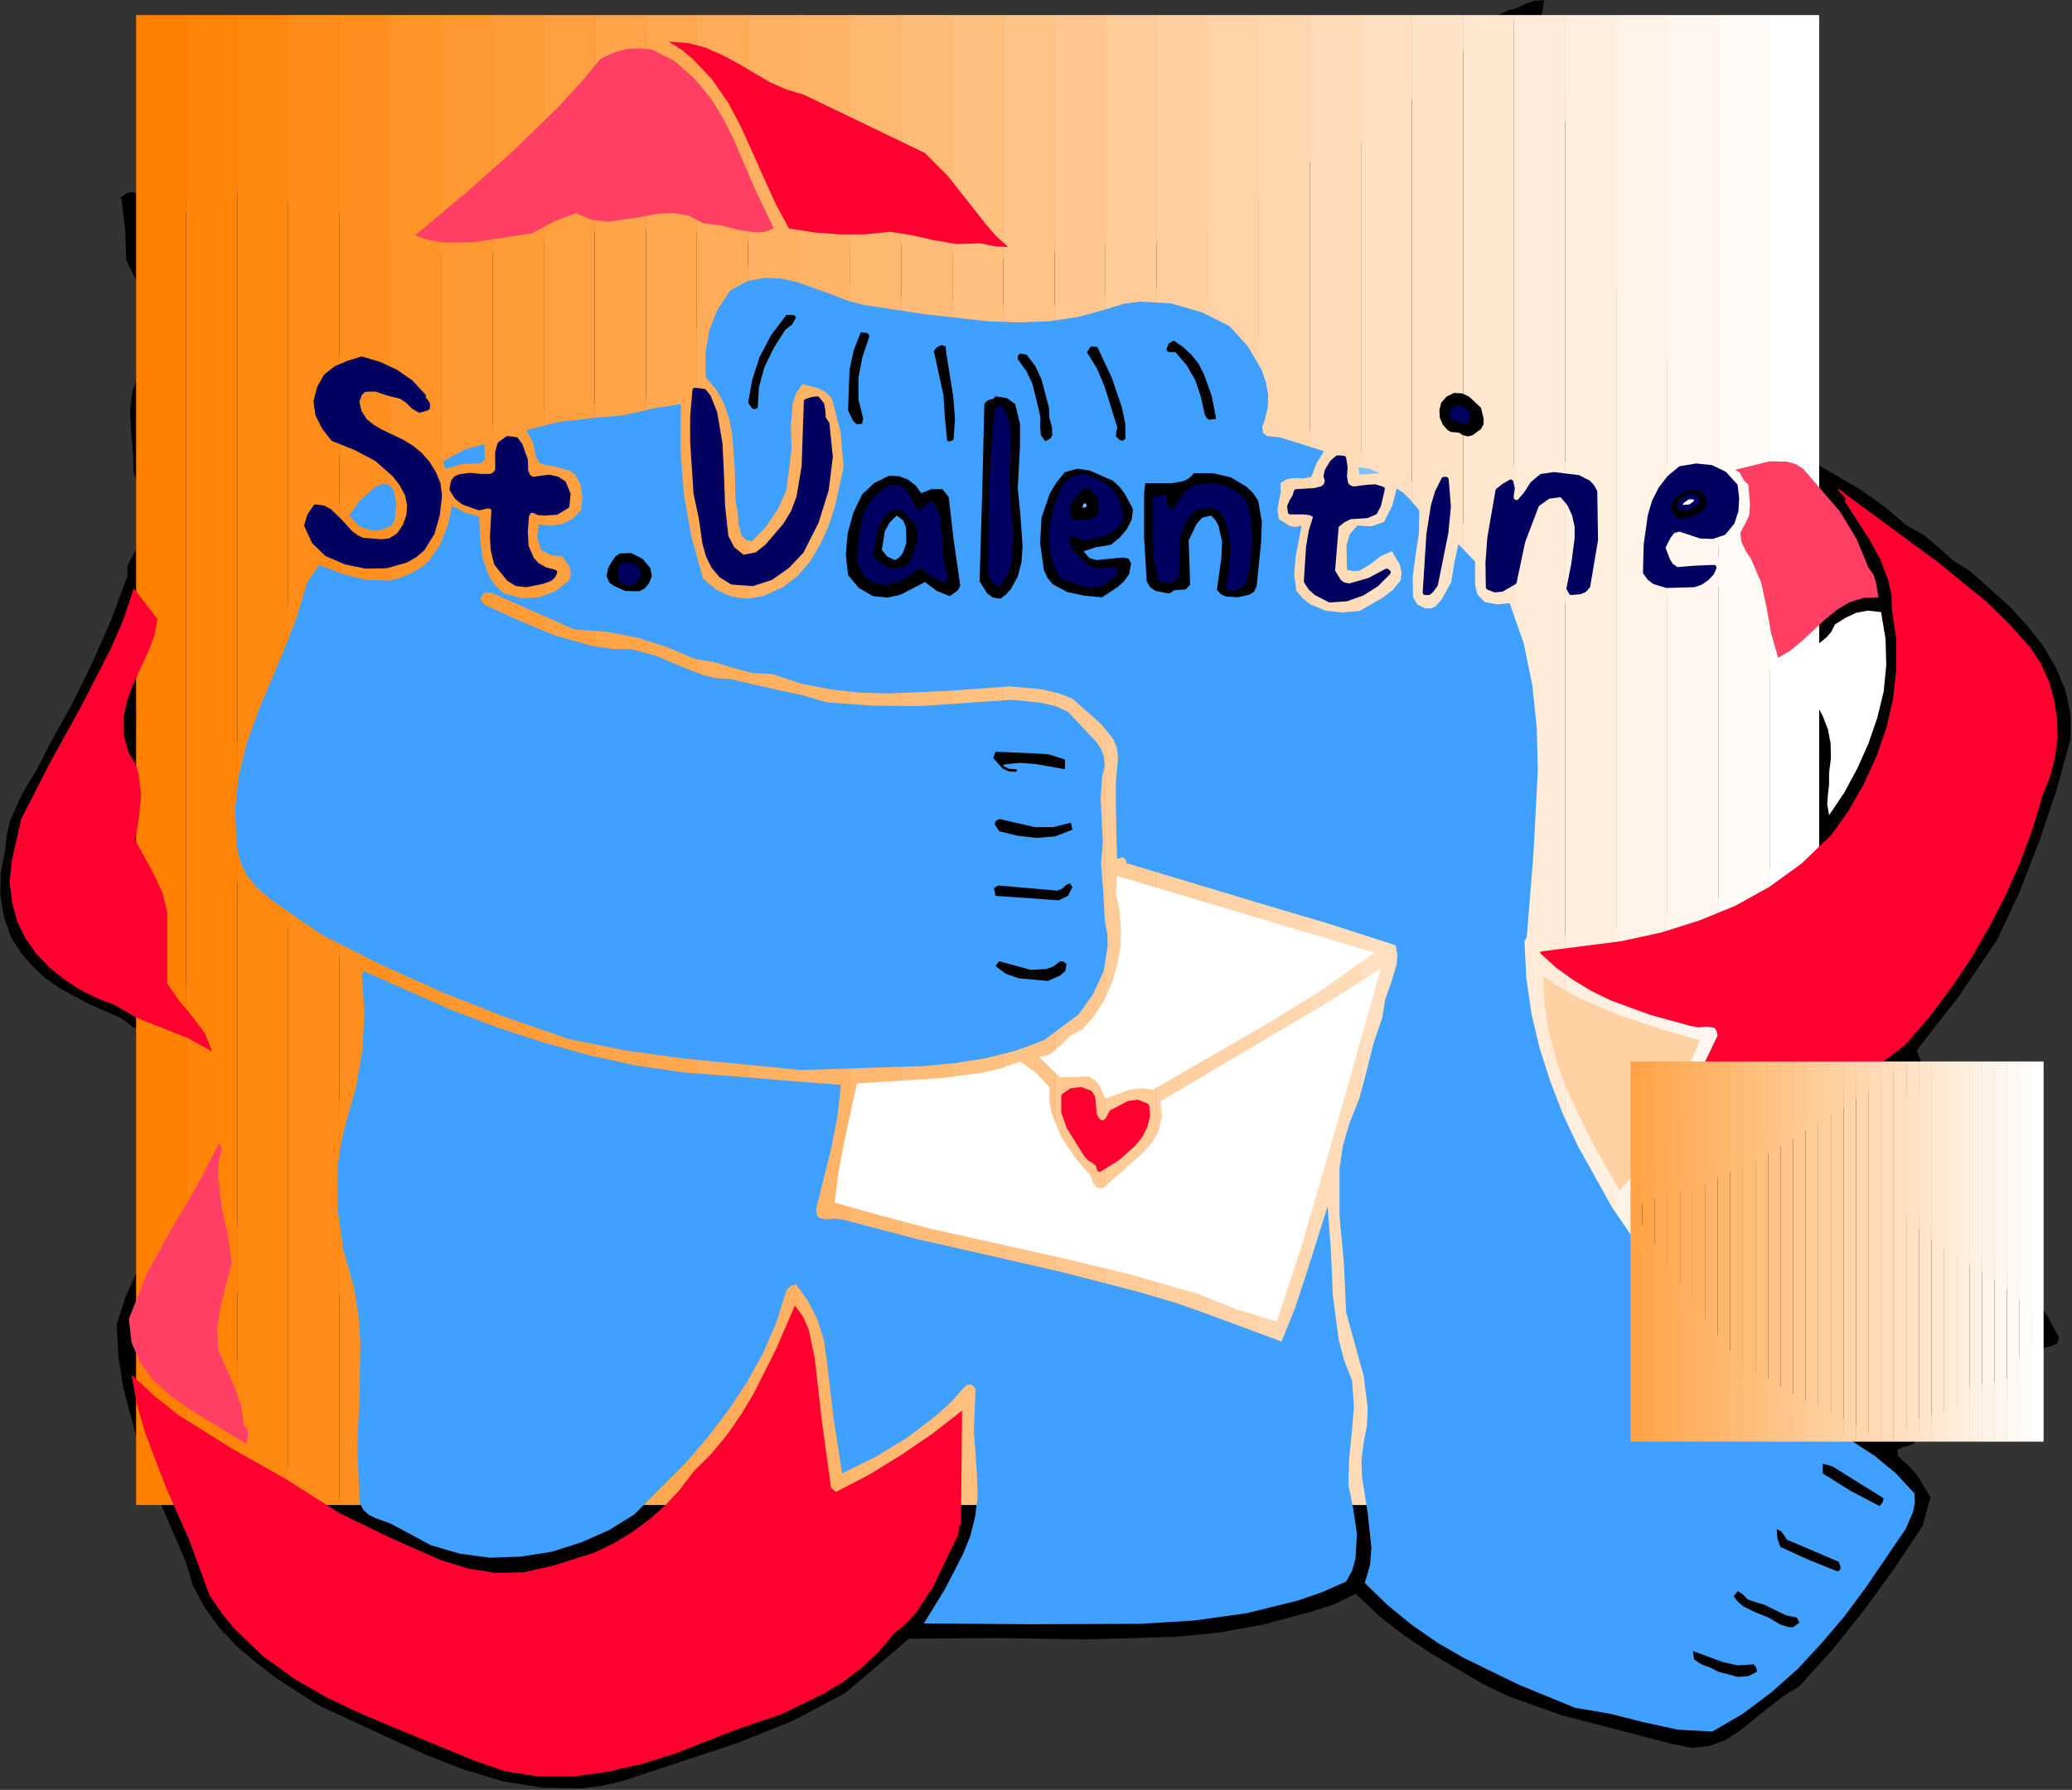 <?xml version="1.0" encoding="UTF-8" standalone="no"?>
<svg
   xmlns:dc="http://purl.org/dc/elements/1.1/"
   xmlns:cc="http://creativecommons.org/ns#"
   xmlns:rdf="http://www.w3.org/1999/02/22-rdf-syntax-ns#"
   xmlns:svg="http://www.w3.org/2000/svg"
   xmlns="http://www.w3.org/2000/svg"
   xmlns:sodipodi="http://sodipodi.sourceforge.net/DTD/sodipodi-0.dtd"
   xmlns:inkscape="http://www.inkscape.org/namespaces/inkscape"
   version="1.0"
   width="141.681mm"
   height="122.403mm"
   id="svg400"
   sodipodi:docname="JSWNJ004.WMF">
  <rect width="100%" height="100%" fill="#333333" stroke="none"/>
  <sodipodi:namedview
     pagecolor="#ffffff"
     bordercolor="#666666"
     borderopacity="1"
     objecttolerance="10"
     gridtolerance="10"
     guidetolerance="10"
     inkscape:pageopacity="0"
     inkscape:pageshadow="2"
     inkscape:window-width="640"
     inkscape:window-height="480"
     id="namedview402" />
  <defs
     id="defs12">
    <clipPath
       clipPathUnits="userSpaceOnUse"
       id="clipWmfPath1">
      <path
         d="M 0,0 L 535.392,0 L 535.392,462.528 L 0,462.528 z"
         id="path2" />
    </clipPath>
    <clipPath
       clipPathUnits="userSpaceOnUse"
       id="clipWmfPath2">
      <path
         d="M 35.232,3.936 V 388.992 H 470.111 V 3.936 Z"
         id="path5" />
    </clipPath>
    <clipPath
       clipPathUnits="userSpaceOnUse"
       id="clipWmfPath3">
      <path
         d="m 421.439,274.367 v 98.209 H 528.096 v -98.209 z"
         id="path8" />
    </clipPath>
    <pattern
       id="WMFhbasepattern"
       patternUnits="userSpaceOnUse"
       width="6"
       height="6"
       x="0"
       y="0" />
  </defs>
  <path
     style="fill:#000000;fill-rule:evenodd;fill-opacity:1;stroke:none;"
     clip-path="url(#clipWmfPath1)"
     d="  M 399.072,0.096   L 398.016,6.336   L 397.824,9.6   L 398.4,12.864   L 401.856,20.544   L 405.984,27.936   L 409.44,35.52   L 410.496,39.648   L 410.88,43.968   L 411.84,58.368   L 415.2,64.416   L 418.944,70.368   L 423.36,75.84   L 428.544,80.448   L 430.464,83.136   L 431.904,86.016   L 433.92,92.064   L 435.456,98.304   L 437.184,104.448   L 440.256,107.328   L 442.56,110.4   L 443.904,113.952   L 444.096,118.176   L 444.768,118.848   L 450.816,117.408   L 457.152,115.776   L 460.224,115.488   L 463.2,115.776   L 465.792,116.928   L 468.096,119.136   L 480.96,126.624   L 487.008,130.944   L 492.768,135.84   L 497.28,138.336   L 501.12,141.6   L 504.864,144.96   L 509.184,147.648   L 519.168,156.576   L 523.776,161.568   L 527.904,166.752   L 531.264,172.416   L 533.76,178.272   L 535.104,184.608   L 535.104,191.136   L 531.36,204.576   L 526.944,217.632   L 521.952,230.496   L 516.096,242.976   L 506.208,257.568   L 495.36,271.488   L 496.512,274.56   L 498.528,277.248   L 494.976,285.312   L 493.056,293.76   L 493.056,302.592   L 494.784,311.52   L 499.2,316.32   L 504.096,320.352   L 514.848,327.36   L 520.032,331.008   L 524.832,335.04   L 528.96,339.84   L 532.128,345.696   L 531.648,347.328   L 530.208,347.904   L 528.576,348.288   L 527.328,349.248   L 525.504,350.4   L 524.256,352.032   L 522.624,355.872   L 520.704,359.136   L 518.976,360   L 516.48,360.096   L 513.408,360.096   L 512.16,360.192   L 510.816,361.152   L 508.608,365.184   L 507.264,366.816   L 504.96,367.776   L 499.008,368.448   L 496.608,369.6   L 495.744,370.656   L 495.072,372.288   L 494.592,373.056   L 493.728,373.536   L 491.808,374.016   L 490.368,374.784   L 490.56,376.416   L 493.248,378.816   L 495.456,381.312   L 498.912,386.976   L 496.896,394.368   L 489.696,405.216   L 482.112,415.68   L 473.952,425.952   L 464.928,435.936   L 460.992,438.336   L 457.248,441.216   L 449.76,447.264   L 445.92,449.76   L 441.696,451.296   L 437.184,451.776   L 432,450.72   L 403.584,443.328   L 389.856,438.432   L 383.232,435.264   L 376.896,431.52   L 369.888,427.392   L 362.976,422.784   L 356.448,417.696   L 350.4,411.936   L 344.64,414.72   L 338.688,416.64   L 326.4,419.904   L 315.36,421.92   L 303.936,423.072   L 280.512,423.744   L 257.28,423.36   L 234.912,423.552   L 218.496,437.568   L 204.864,444.768   L 190.56,450.528   L 160.896,460.32   L 155.616,461.568   L 150.336,462.24   L 140.064,462.048   L 129.984,460.416   L 120.096,457.44   L 110.4,453.696   L 100.896,449.376   L 82.272,440.736   L 71.52,433.824   L 66.24,429.792   L 61.152,425.472   L 56.736,420.768   L 52.896,415.488   L 49.92,409.92   L 48,403.68   L 41.76,389.088   L 36,374.208   L 31.872,358.752   L 30.624,350.784   L 30.144,342.432   L 32.352,335.424   L 35.424,328.608   L 42.912,315.648   L 50.304,302.688   L 53.28,296.064   L 55.296,289.152   L 56.64,288.096   L 56.352,277.536   L 53.76,274.752   L 50.784,272.64   L 44.256,269.664   L 37.536,267.072   L 34.272,265.44   L 31.296,263.136   L 23.328,259.68   L 15.456,255.456   L 11.808,252.864   L 8.448,249.792   L 5.472,246.336   L 2.88,242.304   L 1.056,237.12   L 0.096,231.456   L 0.192,225.6   L 1.344,219.936   L 1.728,216   L 2.592,212.16   L 5.76,205.152   L 9.696,198.528   L 13.152,191.808   L 18.912,181.44   L 24.096,170.784   L 28.8,160.032   L 32.928,148.896   L 32.928,146.304   L 34.176,143.808   L 35.712,141.312   L 36.768,138.72   L 37.824,134.496   L 37.344,130.272   L 36.096,126.144   L 34.56,122.304   L 34.368,116.736   L 33.888,111.456   L 33.6,106.176   L 34.272,100.896   L 38.112,90.816   L 39.36,85.632   L 39.072,80.064   L 32.64,67.296   L 32.352,59.136   L 31.296,50.976   L 32.64,50.016   L 33.984,49.632   L 36.768,50.304   L 39.552,51.84   L 42.24,52.896   L 49.056,50.88   L 55.872,48.384   L 59.424,47.424   L 62.976,46.944   L 66.72,47.136   L 70.368,48.096   L 85.152,51.648   L 99.84,55.488   L 102.336,58.368   L 103.776,59.136   L 104.64,59.04   L 105.6,58.368   L 117.408,48.768   L 129.216,38.592   L 140.352,27.648   L 145.536,21.792   L 150.432,15.552   L 152.448,12.864   L 154.848,11.136   L 157.536,10.08   L 160.32,9.504   L 166.272,8.928   L 169.152,8.448   L 171.84,7.488   L 177.408,7.776   L 182.592,9.024   L 187.488,10.944   L 192.192,13.44   L 201.6,18.816   L 206.496,21.12   L 211.584,22.848   L 228.288,30.624   L 236.352,34.944   L 244.128,39.84   L 254.304,52.416   L 259.584,58.56   L 265.632,63.84   L 286.08,59.904   L 293.472,60.672   L 300.48,60.096   L 307.2,58.272   L 313.44,55.584   L 319.488,52.224   L 325.248,48.288   L 336,39.84   L 340.32,39.168   L 344.256,37.824   L 348,36.192   L 351.36,34.08   L 357.792,28.896   L 363.648,23.04   L 369.504,16.992   L 375.552,11.136   L 382.272,6.24   L 389.76,2.688   L 392.16,2.016   L 394.368,0.96   L 396.672,0.192   L 399.072,0.096  z "
     id="path14" />
  <path
     style="fill:#ff8000;fill-rule:evenodd;fill-opacity:1;stroke:none;"
     clip-path="url(#clipWmfPath2)"
     d="  M 34.944,3.648   L 48.096,3.648   L 48.096,389.376   L 34.944,389.376  z "
     id="path16" />
  <path
     style="fill:#ff8408;fill-rule:evenodd;fill-opacity:1;stroke:none;"
     clip-path="url(#clipWmfPath2)"
     d="  M 48.096,3.648   L 61.344,3.648   L 61.344,389.376   L 48.096,389.376  z "
     id="path18" />
  <path
     style="fill:#ff8810;fill-rule:evenodd;fill-opacity:1;stroke:none;"
     clip-path="url(#clipWmfPath2)"
     d="  M 61.344,3.648   L 74.496,3.648   L 74.496,389.376   L 61.344,389.376  z "
     id="path20" />
  <path
     style="fill:#ff8c18;fill-rule:evenodd;fill-opacity:1;stroke:none;"
     clip-path="url(#clipWmfPath2)"
     d="  M 74.496,3.648   L 87.744,3.648   L 87.744,389.376   L 74.496,389.376  z "
     id="path22" />
  <path
     style="fill:#ff9020;fill-rule:evenodd;fill-opacity:1;stroke:none;"
     clip-path="url(#clipWmfPath2)"
     d="  M 87.744,3.648   L 100.896,3.648   L 100.896,389.376   L 87.744,389.376  z "
     id="path24" />
  <path
     style="fill:#ff9428;fill-rule:evenodd;fill-opacity:1;stroke:none;"
     clip-path="url(#clipWmfPath2)"
     d="  M 100.896,3.648   L 114.144,3.648   L 114.144,389.376   L 100.896,389.376  z "
     id="path26" />
  <path
     style="fill:#ff9830;fill-rule:evenodd;fill-opacity:1;stroke:none;"
     clip-path="url(#clipWmfPath2)"
     d="  M 114.144,3.648   L 127.296,3.648   L 127.296,389.376   L 114.144,389.376  z "
     id="path28" />
  <path
     style="fill:#ff9c38;fill-rule:evenodd;fill-opacity:1;stroke:none;"
     clip-path="url(#clipWmfPath2)"
     d="  M 127.296,3.648   L 140.544,3.648   L 140.544,389.376   L 127.296,389.376  z "
     id="path30" />
  <path
     style="fill:#ffa040;fill-rule:evenodd;fill-opacity:1;stroke:none;"
     clip-path="url(#clipWmfPath2)"
     d="  M 140.544,3.648   L 153.696,3.648   L 153.696,389.376   L 140.544,389.376  z "
     id="path32" />
  <path
     style="fill:#ffa448;fill-rule:evenodd;fill-opacity:1;stroke:none;"
     clip-path="url(#clipWmfPath2)"
     d="  M 153.696,3.648   L 166.944,3.648   L 166.944,389.376   L 153.696,389.376  z "
     id="path34" />
  <path
     style="fill:#ffa850;fill-rule:evenodd;fill-opacity:1;stroke:none;"
     clip-path="url(#clipWmfPath2)"
     d="  M 166.944,3.648   L 180.096,3.648   L 180.096,389.376   L 166.944,389.376  z "
     id="path36" />
  <path
     style="fill:#ffac58;fill-rule:evenodd;fill-opacity:1;stroke:none;"
     clip-path="url(#clipWmfPath2)"
     d="  M 180.096,3.648   L 193.344,3.648   L 193.344,389.376   L 180.096,389.376  z "
     id="path38" />
  <path
     style="fill:#ffb060;fill-rule:evenodd;fill-opacity:1;stroke:none;"
     clip-path="url(#clipWmfPath2)"
     d="  M 193.344,3.648   L 206.496,3.648   L 206.496,389.376   L 193.344,389.376  z "
     id="path40" />
  <path
     style="fill:#ffb468;fill-rule:evenodd;fill-opacity:1;stroke:none;"
     clip-path="url(#clipWmfPath2)"
     d="  M 206.496,3.648   L 219.744,3.648   L 219.744,389.376   L 206.496,389.376  z "
     id="path42" />
  <path
     style="fill:#ffb870;fill-rule:evenodd;fill-opacity:1;stroke:none;"
     clip-path="url(#clipWmfPath2)"
     d="  M 219.744,3.648   L 232.896,3.648   L 232.896,389.376   L 219.744,389.376  z "
     id="path44" />
  <path
     style="fill:#ffbc78;fill-rule:evenodd;fill-opacity:1;stroke:none;"
     clip-path="url(#clipWmfPath2)"
     d="  M 232.896,3.648   L 246.144,3.648   L 246.144,389.376   L 232.896,389.376  z "
     id="path46" />
  <path
     style="fill:#ffc080;fill-rule:evenodd;fill-opacity:1;stroke:none;"
     clip-path="url(#clipWmfPath2)"
     d="  M 246.144,3.648   L 259.296,3.648   L 259.296,389.376   L 246.144,389.376  z "
     id="path48" />
  <path
     style="fill:#ffc387;fill-rule:evenodd;fill-opacity:1;stroke:none;"
     clip-path="url(#clipWmfPath2)"
     d="  M 259.296,3.648   L 272.544,3.648   L 272.544,389.376   L 259.296,389.376  z "
     id="path50" />
  <path
     style="fill:#ffc78f;fill-rule:evenodd;fill-opacity:1;stroke:none;"
     clip-path="url(#clipWmfPath2)"
     d="  M 272.544,3.648   L 285.696,3.648   L 285.696,389.376   L 272.544,389.376  z "
     id="path52" />
  <path
     style="fill:#ffcb97;fill-rule:evenodd;fill-opacity:1;stroke:none;"
     clip-path="url(#clipWmfPath2)"
     d="  M 285.696,3.648   L 298.944,3.648   L 298.944,389.376   L 285.696,389.376  z "
     id="path54" />
  <path
     style="fill:#ffcf9f;fill-rule:evenodd;fill-opacity:1;stroke:none;"
     clip-path="url(#clipWmfPath2)"
     d="  M 298.944,3.648   L 312.096,3.648   L 312.096,389.376   L 298.944,389.376  z "
     id="path56" />
  <path
     style="fill:#ffd3a7;fill-rule:evenodd;fill-opacity:1;stroke:none;"
     clip-path="url(#clipWmfPath2)"
     d="  M 312.096,3.648   L 325.344,3.648   L 325.344,389.376   L 312.096,389.376  z "
     id="path58" />
  <path
     style="fill:#ffd7af;fill-rule:evenodd;fill-opacity:1;stroke:none;"
     clip-path="url(#clipWmfPath2)"
     d="  M 325.344,3.648   L 338.496,3.648   L 338.496,389.376   L 325.344,389.376  z "
     id="path60" />
  <path
     style="fill:#ffdbb7;fill-rule:evenodd;fill-opacity:1;stroke:none;"
     clip-path="url(#clipWmfPath2)"
     d="  M 338.496,3.648   L 351.744,3.648   L 351.744,389.376   L 338.496,389.376  z "
     id="path62" />
  <path
     style="fill:#ffdfbf;fill-rule:evenodd;fill-opacity:1;stroke:none;"
     clip-path="url(#clipWmfPath2)"
     d="  M 351.744,3.648   L 364.896,3.648   L 364.896,389.376   L 351.744,389.376  z "
     id="path64" />
  <path
     style="fill:#ffe3c7;fill-rule:evenodd;fill-opacity:1;stroke:none;"
     clip-path="url(#clipWmfPath2)"
     d="  M 364.896,3.648   L 378.144,3.648   L 378.144,389.376   L 364.896,389.376  z "
     id="path66" />
  <path
     style="fill:#ffe7cf;fill-rule:evenodd;fill-opacity:1;stroke:none;"
     clip-path="url(#clipWmfPath2)"
     d="  M 378.144,3.648   L 391.296,3.648   L 391.296,389.376   L 378.144,389.376  z "
     id="path68" />
  <path
     style="fill:#ffebd7;fill-rule:evenodd;fill-opacity:1;stroke:none;"
     clip-path="url(#clipWmfPath2)"
     d="  M 391.296,3.648   L 404.544,3.648   L 404.544,389.376   L 391.296,389.376  z "
     id="path70" />
  <path
     style="fill:#ffefdf;fill-rule:evenodd;fill-opacity:1;stroke:none;"
     clip-path="url(#clipWmfPath2)"
     d="  M 404.544,3.648   L 417.696,3.648   L 417.696,389.376   L 404.544,389.376  z "
     id="path72" />
  <path
     style="fill:#fff3e7;fill-rule:evenodd;fill-opacity:1;stroke:none;"
     clip-path="url(#clipWmfPath2)"
     d="  M 417.696,3.648   L 430.944,3.648   L 430.944,389.376   L 417.696,389.376  z "
     id="path74" />
  <path
     style="fill:#fff7ef;fill-rule:evenodd;fill-opacity:1;stroke:none;"
     clip-path="url(#clipWmfPath2)"
     d="  M 430.944,3.648   L 444.096,3.648   L 444.096,389.376   L 430.944,389.376  z "
     id="path76" />
  <path
     style="fill:#fffbf7;fill-rule:evenodd;fill-opacity:1;stroke:none;"
     clip-path="url(#clipWmfPath2)"
     d="  M 444.096,3.648   L 457.344,3.648   L 457.344,389.376   L 444.096,389.376  z "
     id="path78" />
  <path
     style="fill:#ffffff;fill-rule:evenodd;fill-opacity:1;stroke:none;"
     clip-path="url(#clipWmfPath2)"
     d="  M 457.344,3.648   L 470.496,3.648   L 470.496,389.376   L 457.344,389.376  z "
     id="path80" />
  <path
     style="fill:#000000;fill-rule:evenodd;fill-opacity:1;stroke:none;"
     clip-path="url(#clipWmfPath2)"
     d="  M 408,46.848   L 407.808,52.128   L 408.48,57.12   L 410.016,61.92   L 412.224,66.432   L 415.008,70.752   L 418.368,74.88   L 422.016,78.816   L 425.952,82.368   L 428.544,85.632   L 430.08,89.28   L 431.808,97.056   L 432.672,100.992   L 433.92,104.736   L 436.032,108.096   L 439.296,110.88   L 440.352,112.416   L 440.832,114.144   L 440.928,117.888   L 434.688,118.56   L 431.808,119.616   L 429.216,121.152   L 427.104,123.84   L 425.568,126.72   L 423.552,133.056   L 421.44,146.304   L 422.784,150.912   L 424.224,152.736   L 426.24,154.08   L 431.328,154.944   L 436.32,154.944   L 441.024,153.792   L 443.232,152.544   L 445.152,150.816   L 446.88,148.416   L 447.072,145.44   L 444.384,143.808   L 441.312,143.52   L 434.88,144.48   L 434.208,144.096   L 433.824,143.424   L 433.344,141.888   L 434.016,141.216   L 437.184,141.408   L 440.256,141.984   L 443.232,142.176   L 446.112,140.832   L 449.376,146.112   L 451.872,151.584   L 453.6,157.536   L 454.368,163.968   L 454.752,167.136   L 455.808,170.016   L 458.496,175.488   L 462.24,178.176   L 465.216,181.248   L 467.424,184.704   L 468.864,188.352   L 469.728,192.288   L 470.016,196.32   L 469.152,204.576   L 468.48,206.976   L 468.768,209.664   L 469.344,212.448   L 469.44,215.136   L 461.952,221.472   L 453.984,226.848   L 445.632,231.36   L 436.8,234.912   L 427.68,237.792   L 418.176,239.904   L 408.384,241.248   L 398.4,242.016   L 398.688,227.328   L 400.128,212.544   L 401.184,197.856   L 400.992,190.56   L 400.032,183.168   L 399.264,175.584   L 397.536,168.288   L 395.616,161.184   L 394.272,154.08   L 395.328,150.816   L 395.904,147.36   L 397.152,140.352   L 398.208,137.664   L 398.88,134.688   L 400.128,132.288   L 402.528,131.04   L 403.584,133.92   L 404.064,136.8   L 403.872,142.272   L 403.008,147.84   L 402.528,153.696   L 403.296,154.944   L 404.352,155.712   L 406.848,156.096   L 411.84,155.232   L 413.184,153.792   L 414.048,152.064   L 414.816,148.224   L 415.68,139.968   L 416.064,129.6   L 415.104,124.704   L 413.856,122.688   L 411.84,121.152   L 407.424,119.808   L 402.432,119.232   L 397.632,119.712   L 393.312,121.632   L 392.448,120.768   L 391.488,120.48   L 389.664,120.864   L 387.648,121.728   L 385.632,122.016   L 383.328,130.656   L 381.696,139.68   L 379.584,138.24   L 378.336,136.32   L 377.568,131.616   L 377.568,126.624   L 377.376,124.224   L 376.704,122.016   L 375.744,120.96   L 374.496,120.48   L 371.904,120.768   L 369.312,123.264   L 368.16,124.608   L 367.296,126.24   L 363.936,123.648   L 360.768,120.768   L 357.408,118.464   L 353.28,117.504   L 343.584,113.088   L 338.496,111.264   L 333.216,110.208   L 331.776,109.632   L 331.104,108.672   L 331.2,106.176   L 331.872,103.392   L 331.872,101.952   L 331.2,100.608   L 328.608,92.832   L 326.592,89.184   L 324.192,85.824   L 321.408,82.848   L 318.24,80.256   L 314.688,78.144   L 310.752,76.608   L 306.432,74.976   L 301.92,74.112   L 292.704,74.496   L 283.584,76.512   L 274.944,78.816   L 256.704,79.104   L 238.56,77.664   L 229.632,76.32   L 220.992,74.304   L 212.64,71.808   L 204.48,68.64   L 195.936,68.448   L 191.904,69.312   L 188.16,70.848   L 183.552,76.608   L 180.48,83.04   L 178.944,90.24   L 178.944,98.016   L 177.216,99.648   L 175.104,100.704   L 170.304,102.048   L 160.416,103.776   L 147.552,104.736   L 135.072,107.328   L 123.264,111.36   L 112.032,116.64   L 108.096,113.856   L 103.776,111.552   L 99.552,109.152   L 95.712,106.368   L 95.712,104.064   L 98.304,104.064   L 100.896,105.12   L 105.792,108.192   L 108.192,109.344   L 110.4,109.632   L 112.416,108.576   L 114.24,105.696   L 113.28,102.72   L 111.744,99.936   L 109.632,97.632   L 107.232,95.616   L 101.664,92.64   L 95.712,91.008   L 92.64,90.816   L 89.472,91.488   L 83.616,94.176   L 81.6,96.576   L 79.968,99.168   L 79.008,102.048   L 78.816,105.12   L 79.584,108.864   L 81.216,112.416   L 83.712,115.392   L 87.072,117.504   L 91.68,119.328   L 93.696,120.576   L 95.04,122.304   L 93.216,124.128   L 91.2,125.664   L 89.472,127.488   L 88.704,129.696   L 87.456,130.176   L 86.304,129.504   L 85.152,128.544   L 83.904,128.064   L 81.024,128.256   L 78.432,129.408   L 76.704,134.496   L 76.512,137.28   L 77.184,139.968   L 79.296,143.136   L 73.92,158.112   L 68.064,172.992   L 62.592,187.872   L 58.272,203.04   L 57.888,211.776   L 58.848,221.088   L 60.288,225.6   L 62.304,229.728   L 65.28,233.376   L 69.216,236.352   L 79.584,243.168   L 90.528,248.736   L 91.104,261.312   L 91.2,267.84   L 90.528,274.08   L 88.224,282.144   L 86.4,290.4   L 85.152,298.848   L 84.48,307.392   L 84.672,315.936   L 85.44,324.384   L 87.072,332.64   L 89.568,340.608   L 90.336,351.456   L 89.856,362.496   L 89.28,373.632   L 89.28,384.48   L 90.528,388.896   L 84.672,385.824   L 78.912,382.368   L 67.584,375.168   L 67.008,367.104   L 66.336,363.36   L 64.896,360.096   L 62.88,355.008   L 60.672,350.016   L 59.328,344.64   L 59.904,338.688   L 62.496,330.624   L 63.264,326.496   L 63.072,322.08   L 61.44,317.28   L 60.576,312.48   L 60.096,302.592   L 60.288,292.512   L 59.616,282.336   L 59.712,278.208   L 59.232,274.272   L 56.544,266.88   L 52.224,260.064   L 46.752,253.536   L 46.176,244.992   L 45.984,235.68   L 45.504,231.168   L 44.448,226.752   L 42.624,222.72   L 39.744,218.976   L 38.88,217.152   L 38.592,215.328   L 38.88,211.584   L 39.744,207.648   L 40.032,203.616   L 36.672,193.632   L 35.328,188.64   L 35.232,183.552   L 40.32,171.456   L 42.72,165.408   L 44.16,159.168   L 35.904,147.648   L 37.728,144.768   L 39.072,141.6   L 40.512,134.592   L 40.128,127.488   L 39.072,124.224   L 37.44,121.152   L 36.384,115.968   L 36.192,110.88   L 37.824,101.28   L 40.704,92.064   L 43.2,82.752   L 42.432,79.776   L 41.088,76.896   L 37.92,71.328   L 36.576,68.544   L 35.712,65.664   L 35.616,62.592   L 36.48,59.232   L 36,57.888   L 35.904,56.448   L 35.808,55.008   L 35.232,53.568   L 38.496,55.392   L 41.76,55.968   L 45.024,55.68   L 48.192,54.72   L 54.72,52.032   L 61.152,50.016   L 80.16,53.184   L 89.28,55.392   L 98.304,58.368   L 99.456,60.48   L 100.896,62.016   L 104.544,63.84   L 112.704,66.048   L 121.728,65.856   L 130.656,64.992   L 139.392,62.976   L 143.424,61.344   L 147.168,59.04   L 153.504,59.904   L 159.84,60   L 166.08,59.328   L 172.128,58.08   L 177.408,59.328   L 182.4,60.96   L 187.68,62.304   L 193.344,62.496   L 203.04,62.304   L 212.64,62.976   L 222.24,63.648   L 232.032,63.168   L 238.08,64.8   L 244.32,65.376   L 250.752,65.856   L 256.896,67.008   L 264.192,67.296   L 267.648,66.816   L 270.816,65.376   L 284.448,63.264   L 291.552,62.784   L 298.56,62.88   L 304.416,62.304   L 309.792,60.672   L 314.88,58.272   L 319.584,55.296   L 328.8,48.48   L 338.304,42.048   L 345.6,40.224   L 352.032,36.768   L 358.08,32.16   L 363.744,26.784   L 375.072,15.648   L 381.024,10.752   L 387.552,6.816   L 394.56,3.936   L 394.56,9.888   L 395.904,15.264   L 398.304,20.352   L 401.088,25.248   L 403.968,30.144   L 406.368,35.328   L 407.904,40.8   L 408,46.848  z "
     id="path82" />
  <path
     style="fill:#ff8000;fill-rule:evenodd;fill-opacity:1;stroke:none;"
     clip-path="url(#clipWmfPath2)"
     d="  M 34.944,3.648   L 48.096,3.648   L 48.096,389.376   L 34.944,389.376  z "
     id="path84" />
  <path
     style="fill:#ff8408;fill-rule:evenodd;fill-opacity:1;stroke:none;"
     clip-path="url(#clipWmfPath2)"
     d="  M 48.096,3.648   L 61.344,3.648   L 61.344,389.376   L 48.096,389.376  z "
     id="path86" />
  <path
     style="fill:#ff8810;fill-rule:evenodd;fill-opacity:1;stroke:none;"
     clip-path="url(#clipWmfPath2)"
     d="  M 61.344,3.648   L 74.496,3.648   L 74.496,389.376   L 61.344,389.376  z "
     id="path88" />
  <path
     style="fill:#ff8c18;fill-rule:evenodd;fill-opacity:1;stroke:none;"
     clip-path="url(#clipWmfPath2)"
     d="  M 74.496,3.648   L 87.744,3.648   L 87.744,389.376   L 74.496,389.376  z "
     id="path90" />
  <path
     style="fill:#ff9020;fill-rule:evenodd;fill-opacity:1;stroke:none;"
     clip-path="url(#clipWmfPath2)"
     d="  M 87.744,3.648   L 100.896,3.648   L 100.896,389.376   L 87.744,389.376  z "
     id="path92" />
  <path
     style="fill:#ff9428;fill-rule:evenodd;fill-opacity:1;stroke:none;"
     clip-path="url(#clipWmfPath2)"
     d="  M 100.896,3.648   L 114.144,3.648   L 114.144,389.376   L 100.896,389.376  z "
     id="path94" />
  <path
     style="fill:#ff9830;fill-rule:evenodd;fill-opacity:1;stroke:none;"
     clip-path="url(#clipWmfPath2)"
     d="  M 114.144,3.648   L 127.296,3.648   L 127.296,389.376   L 114.144,389.376  z "
     id="path96" />
  <path
     style="fill:#ff9c38;fill-rule:evenodd;fill-opacity:1;stroke:none;"
     clip-path="url(#clipWmfPath2)"
     d="  M 127.296,3.648   L 140.544,3.648   L 140.544,389.376   L 127.296,389.376  z "
     id="path98" />
  <path
     style="fill:#ffa040;fill-rule:evenodd;fill-opacity:1;stroke:none;"
     clip-path="url(#clipWmfPath2)"
     d="  M 140.544,3.648   L 153.696,3.648   L 153.696,389.376   L 140.544,389.376  z "
     id="path100" />
  <path
     style="fill:#ffa448;fill-rule:evenodd;fill-opacity:1;stroke:none;"
     clip-path="url(#clipWmfPath2)"
     d="  M 153.696,3.648   L 166.944,3.648   L 166.944,389.376   L 153.696,389.376  z "
     id="path102" />
  <path
     style="fill:#ffa850;fill-rule:evenodd;fill-opacity:1;stroke:none;"
     clip-path="url(#clipWmfPath2)"
     d="  M 166.944,3.648   L 180.096,3.648   L 180.096,389.376   L 166.944,389.376  z "
     id="path104" />
  <path
     style="fill:#ffac58;fill-rule:evenodd;fill-opacity:1;stroke:none;"
     clip-path="url(#clipWmfPath2)"
     d="  M 180.096,3.648   L 193.344,3.648   L 193.344,389.376   L 180.096,389.376  z "
     id="path106" />
  <path
     style="fill:#ffb060;fill-rule:evenodd;fill-opacity:1;stroke:none;"
     clip-path="url(#clipWmfPath2)"
     d="  M 193.344,3.648   L 206.496,3.648   L 206.496,389.376   L 193.344,389.376  z "
     id="path108" />
  <path
     style="fill:#ffb468;fill-rule:evenodd;fill-opacity:1;stroke:none;"
     clip-path="url(#clipWmfPath2)"
     d="  M 206.496,3.648   L 219.744,3.648   L 219.744,389.376   L 206.496,389.376  z "
     id="path110" />
  <path
     style="fill:#ffb870;fill-rule:evenodd;fill-opacity:1;stroke:none;"
     clip-path="url(#clipWmfPath2)"
     d="  M 219.744,3.648   L 232.896,3.648   L 232.896,389.376   L 219.744,389.376  z "
     id="path112" />
  <path
     style="fill:#ffbc78;fill-rule:evenodd;fill-opacity:1;stroke:none;"
     clip-path="url(#clipWmfPath2)"
     d="  M 232.896,3.648   L 246.144,3.648   L 246.144,389.376   L 232.896,389.376  z "
     id="path114" />
  <path
     style="fill:#ffc080;fill-rule:evenodd;fill-opacity:1;stroke:none;"
     clip-path="url(#clipWmfPath2)"
     d="  M 246.144,3.648   L 259.296,3.648   L 259.296,389.376   L 246.144,389.376  z "
     id="path116" />
  <path
     style="fill:#ffc387;fill-rule:evenodd;fill-opacity:1;stroke:none;"
     clip-path="url(#clipWmfPath2)"
     d="  M 259.296,3.648   L 272.544,3.648   L 272.544,389.376   L 259.296,389.376  z "
     id="path118" />
  <path
     style="fill:#ffc78f;fill-rule:evenodd;fill-opacity:1;stroke:none;"
     clip-path="url(#clipWmfPath2)"
     d="  M 272.544,3.648   L 285.696,3.648   L 285.696,389.376   L 272.544,389.376  z "
     id="path120" />
  <path
     style="fill:#ffcb97;fill-rule:evenodd;fill-opacity:1;stroke:none;"
     clip-path="url(#clipWmfPath2)"
     d="  M 285.696,3.648   L 298.944,3.648   L 298.944,389.376   L 285.696,389.376  z "
     id="path122" />
  <path
     style="fill:#ffcf9f;fill-rule:evenodd;fill-opacity:1;stroke:none;"
     clip-path="url(#clipWmfPath2)"
     d="  M 298.944,3.648   L 312.096,3.648   L 312.096,389.376   L 298.944,389.376  z "
     id="path124" />
  <path
     style="fill:#ffd3a7;fill-rule:evenodd;fill-opacity:1;stroke:none;"
     clip-path="url(#clipWmfPath2)"
     d="  M 312.096,3.648   L 325.344,3.648   L 325.344,389.376   L 312.096,389.376  z "
     id="path126" />
  <path
     style="fill:#ffd7af;fill-rule:evenodd;fill-opacity:1;stroke:none;"
     clip-path="url(#clipWmfPath2)"
     d="  M 325.344,3.648   L 338.496,3.648   L 338.496,389.376   L 325.344,389.376  z "
     id="path128" />
  <path
     style="fill:#ffdbb7;fill-rule:evenodd;fill-opacity:1;stroke:none;"
     clip-path="url(#clipWmfPath2)"
     d="  M 338.496,3.648   L 351.744,3.648   L 351.744,389.376   L 338.496,389.376  z "
     id="path130" />
  <path
     style="fill:#ffdfbf;fill-rule:evenodd;fill-opacity:1;stroke:none;"
     clip-path="url(#clipWmfPath2)"
     d="  M 351.744,3.648   L 364.896,3.648   L 364.896,389.376   L 351.744,389.376  z "
     id="path132" />
  <path
     style="fill:#ffe3c7;fill-rule:evenodd;fill-opacity:1;stroke:none;"
     clip-path="url(#clipWmfPath2)"
     d="  M 364.896,3.648   L 378.144,3.648   L 378.144,389.376   L 364.896,389.376  z "
     id="path134" />
  <path
     style="fill:#ffe7cf;fill-rule:evenodd;fill-opacity:1;stroke:none;"
     clip-path="url(#clipWmfPath2)"
     d="  M 378.144,3.648   L 391.296,3.648   L 391.296,389.376   L 378.144,389.376  z "
     id="path136" />
  <path
     style="fill:#ffebd7;fill-rule:evenodd;fill-opacity:1;stroke:none;"
     clip-path="url(#clipWmfPath2)"
     d="  M 391.296,3.648   L 404.544,3.648   L 404.544,389.376   L 391.296,389.376  z "
     id="path138" />
  <path
     style="fill:#ffefdf;fill-rule:evenodd;fill-opacity:1;stroke:none;"
     clip-path="url(#clipWmfPath2)"
     d="  M 404.544,3.648   L 417.696,3.648   L 417.696,389.376   L 404.544,389.376  z "
     id="path140" />
  <path
     style="fill:#fff3e7;fill-rule:evenodd;fill-opacity:1;stroke:none;"
     clip-path="url(#clipWmfPath2)"
     d="  M 417.696,3.648   L 430.944,3.648   L 430.944,389.376   L 417.696,389.376  z "
     id="path142" />
  <path
     style="fill:#fff7ef;fill-rule:evenodd;fill-opacity:1;stroke:none;"
     clip-path="url(#clipWmfPath2)"
     d="  M 430.944,3.648   L 444.096,3.648   L 444.096,389.376   L 430.944,389.376  z "
     id="path144" />
  <path
     style="fill:#fffbf7;fill-rule:evenodd;fill-opacity:1;stroke:none;"
     clip-path="url(#clipWmfPath2)"
     d="  M 444.096,3.648   L 457.344,3.648   L 457.344,389.376   L 444.096,389.376  z "
     id="path146" />
  <path
     style="fill:#ffffff;fill-rule:evenodd;fill-opacity:1;stroke:none;"
     clip-path="url(#clipWmfPath2)"
     d="  M 457.344,3.648   L 470.496,3.648   L 470.496,389.376   L 457.344,389.376  z "
     id="path148" />
  <path
     style="fill:none;stroke:none;"
     clip-path="url(#clipWmfPath1)"
     d="  M 408,46.848   L 407.808,52.128   L 408.48,57.12   L 410.016,61.92   L 412.224,66.432   L 415.008,70.752   L 418.368,74.88   L 422.016,78.816   L 425.952,82.368   L 428.544,85.632   L 430.08,89.28   L 431.808,97.056   L 432.672,100.992   L 433.92,104.736   L 436.032,108.096   L 439.296,110.88   L 440.352,112.416   L 440.832,114.144   L 440.928,117.888   L 434.688,118.56   L 431.808,119.616   L 429.216,121.152   L 427.104,123.84   L 425.568,126.72   L 423.552,133.056   L 421.44,146.304   L 422.784,150.912   L 424.224,152.736   L 426.24,154.08   L 431.328,154.944   L 436.32,154.944   L 441.024,153.792   L 443.232,152.544   L 445.152,150.816   L 446.88,148.416   L 447.072,145.44   L 444.384,143.808   L 441.312,143.52   L 434.88,144.48   L 434.208,144.096   L 433.824,143.424   L 433.344,141.888   L 434.016,141.216   L 437.184,141.408   L 440.256,141.984   L 443.232,142.176   L 446.112,140.832   L 449.376,146.112   L 451.872,151.584   L 453.6,157.536   L 454.368,163.968   L 454.752,167.136   L 455.808,170.016   L 458.496,175.488   L 462.24,178.176   L 465.216,181.248   L 467.424,184.704   L 468.864,188.352   L 469.728,192.288   L 470.016,196.32   L 469.152,204.576   L 468.48,206.976   L 468.768,209.664   L 469.344,212.448   L 469.44,215.136   L 461.952,221.472   L 453.984,226.848   L 445.632,231.36   L 436.8,234.912   L 427.68,237.792   L 418.176,239.904   L 408.384,241.248   L 398.4,242.016   L 398.688,227.328   L 400.128,212.544   L 401.184,197.856   L 400.992,190.56   L 400.032,183.168   L 399.264,175.584   L 397.536,168.288   L 395.616,161.184   L 394.272,154.08   L 395.328,150.816   L 395.904,147.36   L 397.152,140.352   L 398.208,137.664   L 398.88,134.688   L 400.128,132.288   L 402.528,131.04   L 403.584,133.92   L 404.064,136.8   L 403.872,142.272   L 403.008,147.84   L 402.528,153.696   L 403.296,154.944   L 404.352,155.712   L 406.848,156.096   L 411.84,155.232   L 413.184,153.792   L 414.048,152.064   L 414.816,148.224   L 415.68,139.968   L 416.064,129.6   L 415.104,124.704   L 413.856,122.688   L 411.84,121.152   L 407.424,119.808   L 402.432,119.232   L 397.632,119.712   L 393.312,121.632   L 392.448,120.768   L 391.488,120.48   L 389.664,120.864   L 387.648,121.728   L 385.632,122.016   L 383.328,130.656   L 381.696,139.68   L 379.584,138.24   L 378.336,136.32   L 377.568,131.616   L 377.568,126.624   L 377.376,124.224   L 376.704,122.016   L 375.744,120.96   L 374.496,120.48   L 371.904,120.768   L 369.312,123.264   L 368.16,124.608   L 367.296,126.24   L 363.936,123.648   L 360.768,120.768   L 357.408,118.464   L 353.28,117.504   L 343.584,113.088   L 338.496,111.264   L 333.216,110.208   L 331.776,109.632   L 331.104,108.672   L 331.2,106.176   L 331.872,103.392   L 331.872,101.952   L 331.2,100.608   L 328.608,92.832   L 326.592,89.184   L 324.192,85.824   L 321.408,82.848   L 318.24,80.256   L 314.688,78.144   L 310.752,76.608   L 306.432,74.976   L 301.92,74.112   L 292.704,74.496   L 283.584,76.512   L 274.944,78.816   L 256.704,79.104   L 238.56,77.664   L 229.632,76.32   L 220.992,74.304   L 212.64,71.808   L 204.48,68.64   L 195.936,68.448   L 191.904,69.312   L 188.16,70.848   L 183.552,76.608   L 180.48,83.04   L 178.944,90.24   L 178.944,98.016   L 177.216,99.648   L 175.104,100.704   L 170.304,102.048   L 160.416,103.776   L 147.552,104.736   L 135.072,107.328   L 123.264,111.36   L 112.032,116.64   L 108.096,113.856   L 103.776,111.552   L 99.552,109.152   L 95.712,106.368   L 95.712,104.064   L 98.304,104.064   L 100.896,105.12   L 105.792,108.192   L 108.192,109.344   L 110.4,109.632   L 112.416,108.576   L 114.24,105.696   L 113.28,102.72   L 111.744,99.936   L 109.632,97.632   L 107.232,95.616   L 101.664,92.64   L 95.712,91.008   L 92.64,90.816   L 89.472,91.488   L 83.616,94.176   L 81.6,96.576   L 79.968,99.168   L 79.008,102.048   L 78.816,105.12   L 79.584,108.864   L 81.216,112.416   L 83.712,115.392   L 87.072,117.504   L 91.68,119.328   L 93.696,120.576   L 95.04,122.304   L 93.216,124.128   L 91.2,125.664   L 89.472,127.488   L 88.704,129.696   L 87.456,130.176   L 86.304,129.504   L 85.152,128.544   L 83.904,128.064   L 81.024,128.256   L 78.432,129.408   L 76.704,134.496   L 76.512,137.28   L 77.184,139.968   L 79.296,143.136   L 73.92,158.112   L 68.064,172.992   L 62.592,187.872   L 58.272,203.04   L 57.888,211.776   L 58.848,221.088   L 60.288,225.6   L 62.304,229.728   L 65.28,233.376   L 69.216,236.352   L 79.584,243.168   L 90.528,248.736   L 91.104,261.312   L 91.2,267.84   L 90.528,274.08   L 88.224,282.144   L 86.4,290.4   L 85.152,298.848   L 84.48,307.392   L 84.672,315.936   L 85.44,324.384   L 87.072,332.64   L 89.568,340.608   L 90.336,351.456   L 89.856,362.496   L 89.28,373.632   L 89.28,384.48   L 90.528,388.896   L 84.672,385.824   L 78.912,382.368   L 67.584,375.168   L 67.008,367.104   L 66.336,363.36   L 64.896,360.096   L 62.88,355.008   L 60.672,350.016   L 59.328,344.64   L 59.904,338.688   L 62.496,330.624   L 63.264,326.496   L 63.072,322.08   L 61.44,317.28   L 60.576,312.48   L 60.096,302.592   L 60.288,292.512   L 59.616,282.336   L 59.712,278.208   L 59.232,274.272   L 56.544,266.88   L 52.224,260.064   L 46.752,253.536   L 46.176,244.992   L 45.984,235.68   L 45.504,231.168   L 44.448,226.752   L 42.624,222.72   L 39.744,218.976   L 38.88,217.152   L 38.592,215.328   L 38.88,211.584   L 39.744,207.648   L 40.032,203.616   L 36.672,193.632   L 35.328,188.64   L 35.232,183.552   L 40.32,171.456   L 42.72,165.408   L 44.16,159.168   L 35.904,147.648   L 37.728,144.768   L 39.072,141.6   L 40.512,134.592   L 40.128,127.488   L 39.072,124.224   L 37.44,121.152   L 36.384,115.968   L 36.192,110.88   L 37.824,101.28   L 40.704,92.064   L 43.2,82.752   L 42.432,79.776   L 41.088,76.896   L 37.92,71.328   L 36.576,68.544   L 35.712,65.664   L 35.616,62.592   L 36.48,59.232   L 36,57.888   L 35.904,56.448   L 35.808,55.008   L 35.232,53.568   L 38.496,55.392   L 41.76,55.968   L 45.024,55.68   L 48.192,54.72   L 54.72,52.032   L 61.152,50.016   L 80.16,53.184   L 89.28,55.392   L 98.304,58.368   L 99.456,60.48   L 100.896,62.016   L 104.544,63.84   L 112.704,66.048   L 121.728,65.856   L 130.656,64.992   L 139.392,62.976   L 143.424,61.344   L 147.168,59.04   L 153.504,59.904   L 159.84,60   L 166.08,59.328   L 172.128,58.08   L 177.408,59.328   L 182.4,60.96   L 187.68,62.304   L 193.344,62.496   L 203.04,62.304   L 212.64,62.976   L 222.24,63.648   L 232.032,63.168   L 238.08,64.8   L 244.32,65.376   L 250.752,65.856   L 256.896,67.008   L 264.192,67.296   L 267.648,66.816   L 270.816,65.376   L 284.448,63.264   L 291.552,62.784   L 298.56,62.88   L 304.416,62.304   L 309.792,60.672   L 314.88,58.272   L 319.584,55.296   L 328.8,48.48   L 338.304,42.048   L 345.6,40.224   L 352.032,36.768   L 358.08,32.16   L 363.744,26.784   L 375.072,15.648   L 381.024,10.752   L 387.552,6.816   L 394.56,3.936   L 394.56,9.888   L 395.904,15.264   L 398.304,20.352   L 401.088,25.248   L 403.968,30.144   L 406.368,35.328   L 407.904,40.8   L 408,46.848  "
     id="path150" />
  <path
     style="fill:#ff0030;fill-rule:evenodd;fill-opacity:1;stroke:none;"
     clip-path="url(#clipWmfPath1)"
     d="  M 207.744,24.48   L 239.04,39.552   L 244.896,45.408   L 249.888,51.744   L 254.88,58.08   L 257.568,61.152   L 260.544,63.84   L 256.992,63.648   L 253.44,62.88   L 247.2,63.072   L 241.536,62.112   L 235.968,60.864   L 230.112,59.904   L 223.584,60.576   L 217.056,60.576   L 210.528,60.096   L 203.904,59.04   L 200.448,52.704   L 197.472,46.08   L 191.52,32.832   L 188.16,26.496   L 184.032,20.544   L 179.04,15.264   L 176.16,12.864   L 172.8,10.752   L 177.792,11.136   L 182.304,12.288   L 186.624,14.208   L 190.752,16.416   L 198.912,21.216   L 203.232,23.136   L 207.744,24.48  z "
     id="path152" />
  <path
     style="fill:#ff4064;fill-rule:evenodd;fill-opacity:1;stroke:none;"
     clip-path="url(#clipWmfPath1)"
     d="  M 174.432,15.84   L 179.424,20.256   L 183.552,25.248   L 186.912,30.624   L 189.696,36.192   L 194.592,47.712   L 199.968,59.04   L 197.76,59.904   L 195.456,60.096   L 190.944,59.424   L 186.432,58.272   L 181.728,57.696   L 177.888,55.68   L 173.856,55.008   L 169.728,55.296   L 165.6,56.064   L 157.152,57.312   L 153.024,56.832   L 148.8,55.104   L 143.04,57.312   L 137.568,60.288   L 122.4,62.592   L 114.912,62.688   L 111.072,62.112   L 107.232,60.864   L 120,50.208   L 132.576,39.072   L 144.48,27.456   L 150.048,21.408   L 155.232,15.168   L 158.496,13.632   L 161.952,12.672   L 165.408,12.48   L 168.672,12.864   L 174.432,15.84  z "
     id="path154" />
  <path
     style="fill:#40a0ff;fill-rule:evenodd;fill-opacity:1;stroke:none;"
     clip-path="url(#clipWmfPath1)"
     d="  M 223.296,78.816   L 239.04,81.216   L 255.168,83.04   L 263.232,83.328   L 271.104,83.04   L 278.88,81.888   L 286.368,79.776   L 290.4,78.528   L 294.528,77.952   L 302.688,78.432   L 310.656,80.736   L 317.76,84.288   L 322.464,89.472   L 326.016,95.52   L 327.168,98.784   L 327.744,102.048   L 327.648,105.408   L 326.784,108.864   L 326.208,110.304   L 326.4,111.84   L 327.456,112.704   L 328.512,112.8   L 330.912,113.088   L 336.48,114.816   L 342.144,116.64   L 340.224,119.808   L 338.88,123.264   L 336.864,123.648   L 334.56,123.552   L 332.544,123.84   L 330.912,124.896   L 331.008,127.2   L 330.528,129.504   L 330.144,131.808   L 330.528,134.208   L 333.312,135.936   L 334.848,136.224   L 336.384,135.84   L 334.848,143.904   L 334.464,148.416   L 335.04,152.736   L 336.768,154.752   L 338.592,156.192   L 342.528,157.824   L 346.752,158.304   L 351.36,157.92   L 357.216,154.56   L 359.904,152.544   L 362.016,149.952   L 362.208,147.936   L 361.728,145.824   L 359.712,142.464   L 356.736,143.808   L 354.144,145.824   L 351.456,147.456   L 349.92,147.648   L 348.096,147.264   L 348,140.832   L 348.864,138.048   L 350.784,135.84   L 354.432,136.032   L 357.696,134.88   L 359.808,130.752   L 360.96,126.24   L 362.688,127.392   L 364.128,128.832   L 366.816,131.904   L 366.72,137.664   L 365.856,143.424   L 365.088,149.088   L 365.184,154.368   L 366.336,156.288   L 368.352,157.248   L 369.792,157.248   L 370.944,156.768   L 372.576,154.944   L 375.072,150.432   L 375.84,145.536   L 376.896,140.64   L 381.216,145.152   L 381.216,151.008   L 381.792,153.6   L 383.712,155.616   L 386.88,156.192   L 390.144,155.904   L 393.792,166.272   L 396,177.024   L 397.152,187.968   L 397.44,199.008   L 396.288,221.088   L 394.56,242.304   L 393.984,243.264   L 394.464,252.864   L 395.808,262.08   L 397.92,271.008   L 400.704,279.648   L 403.968,288.096   L 407.808,296.256   L 416.64,312.096   L 424.128,323.04   L 431.232,334.176   L 438.72,345.12   L 442.848,350.4   L 447.36,355.296   L 453.408,359.136   L 459.552,362.592   L 472.224,368.928   L 478.464,372.384   L 484.416,376.224   L 489.888,380.736   L 494.784,386.016   L 494.88,388.416   L 494.4,390.816   L 492.48,395.232   L 482.208,410.304   L 476.736,417.696   L 470.784,424.704   L 464.544,431.424   L 457.728,437.472   L 450.432,442.944   L 442.56,447.552   L 433.632,447.072   L 424.8,445.152   L 416.064,442.944   L 407.04,441.408   L 392.544,435.456   L 378.336,428.544   L 371.52,424.608   L 364.896,420   L 358.656,414.912   L 352.704,409.152   L 354.048,404.64   L 354.432,400.128   L 353.472,391.104   L 352.032,381.984   L 351.84,377.472   L 352.416,372.864   L 353.28,368.352   L 353.472,363.936   L 352.416,355.584   L 347.904,339.264   L 347.328,326.688   L 346.176,314.208   L 346.176,302.112   L 347.04,296.16   L 348.768,290.304   L 351.36,283.776   L 353.184,276.864   L 354.912,269.856   L 357.216,263.136   L 357.984,258.336   L 359.616,253.728   L 360.96,249.216   L 361.152,246.816   L 360.672,244.32   L 343.392,238.752   L 325.92,233.568   L 291.168,223.104   L 290.88,222.048   L 290.016,221.568   L 289.344,221.856   L 288.672,221.952   L 288.384,208.704   L 288.384,201.984   L 288.96,195.936   L 288.672,193.344   L 287.712,191.04   L 284.736,187.296   L 277.152,180.576   L 273.408,179.136   L 269.376,178.176   L 260.832,177.408   L 245.28,178.56   L 229.824,179.232   L 222.24,179.04   L 214.656,178.176   L 207.168,176.736   L 199.68,174.24   L 194.4,173.952   L 189.408,172.608   L 184.704,171.168   L 179.616,170.304   L 172.32,167.232   L 164.832,164.832   L 156.864,163.296   L 148.512,162.72   L 126.816,153.12   L 124.992,153.312   L 124.128,154.752   L 125.184,156.288   L 134.208,160.416   L 143.424,164.256   L 153.024,166.944   L 158.016,167.712   L 163.2,167.808   L 169.632,169.536   L 175.68,172.128   L 181.824,174.528   L 185.088,175.296   L 188.544,175.488   L 201.216,178.368   L 207.456,179.712   L 213.696,181.536   L 225.792,182.4   L 237.888,182.496   L 261.504,180.864   L 268.992,181.632   L 272.736,182.496   L 276.096,184.032   L 279.744,187.968   L 283.2,191.616   L 284.544,193.536   L 285.312,195.648   L 285.504,198.048   L 284.832,200.736   L 284.448,206.4   L 284.736,212.064   L 285.024,217.728   L 284.544,223.104   L 285.12,230.4   L 285.504,237.888   L 286.176,241.344   L 286.272,244.608   L 285.216,251.04   L 282.528,256.896   L 278.784,262.176   L 269.76,268.896   L 262.464,271.584   L 254.88,273.504   L 247.104,274.752   L 239.136,275.52   L 207.072,276.576   L 176.736,273.6   L 162.048,271.584   L 147.168,268.608   L 130.752,262.944   L 114.624,256.608   L 98.784,249.504   L 83.232,241.632   L 76.608,237.12   L 69.504,232.128   L 66.336,229.344   L 63.744,226.176   L 62.016,222.528   L 61.152,218.304   L 60.768,209.184   L 61.728,200.352   L 63.84,191.904   L 66.816,183.648   L 73.632,167.424   L 76.8,159.264   L 79.296,150.816   L 80.832,148.32   L 82.56,146.016   L 88.224,148.224   L 94.464,149.856   L 100.704,150.048   L 103.68,149.28   L 106.56,147.936   L 108.864,146.688   L 110.88,144.96   L 113.76,140.736   L 115.68,135.84   L 116.832,130.752   L 120.192,132.48   L 123.84,133.536   L 124.032,138.816   L 124.704,144.192   L 126.528,149.28   L 128.16,151.488   L 130.272,153.408   L 134.88,154.656   L 139.392,154.368   L 143.52,152.832   L 147.168,149.952   L 147.552,148.224   L 147.264,146.592   L 145.344,143.808   L 142.464,143.52   L 139.872,142.176   L 138.816,138.912   L 139.2,135.552   L 142.176,135.936   L 145.152,135.456   L 147.936,134.112   L 150.144,131.904   L 150.528,128.64   L 150.048,125.28   L 148.512,122.496   L 147.168,121.632   L 145.344,121.152   L 143.52,120.576   L 141.408,120.288   L 139.584,119.712   L 138.528,118.176   L 137.76,114.432   L 136.032,111.168   L 144.384,109.056   L 152.736,108.096   L 161.184,107.328   L 169.632,105.408   L 175.968,104.448   L 175.872,116.352   L 176.736,127.584   L 178.656,138.624   L 181.728,149.568   L 184.992,152.352   L 188.928,154.176   L 193.056,154.752   L 197.184,154.08   L 202.176,151.872   L 206.208,148.8   L 209.472,144.96   L 212.064,140.544   L 214.176,135.84   L 215.808,130.848   L 218.016,120.768   L 217.248,111.744   L 215.04,103.104   L 213.504,101.472   L 211.68,100.416   L 207.36,99.264   L 205.728,101.664   L 204.864,104.256   L 204.384,110.016   L 204.576,116.064   L 203.904,121.44   L 203.232,126.72   L 201.024,131.616   L 197.952,136.128   L 194.304,139.968   L 192.768,139.488   L 191.712,138.528   L 190.848,135.552   L 190.656,132.288   L 190.08,129.408   L 189.888,120.768   L 189.216,112.224   L 188.448,108.192   L 187.104,104.352   L 185.184,100.8   L 182.4,97.44   L 182.304,91.392   L 183.264,85.536   L 185.472,79.968   L 188.832,74.976   L 193.152,72.672   L 197.568,71.808   L 201.888,72   L 206.208,72.96   L 214.944,76.128   L 219.168,77.76   L 223.296,78.816  z "
     id="path156" />
  <path
     style="fill:#000000;fill-rule:evenodd;fill-opacity:1;stroke:none;"
     clip-path="url(#clipWmfPath1)"
     d="  M 205.728,82.08   L 204.672,83.904   L 202.944,85.248   L 199.968,89.952   L 197.568,94.848   L 196.128,100.128   L 195.84,105.408   L 194.976,105.792   L 194.304,105.504   L 193.344,104.064   L 194.4,98.208   L 196.32,92.256   L 199.296,86.592   L 203.232,81.408   L 204.672,81.408   L 205.344,81.504   L 205.728,82.08  z "
     id="path158" />
  <path
     style="fill:#000000;fill-rule:evenodd;fill-opacity:1;stroke:none;"
     clip-path="url(#clipWmfPath1)"
     d="  M 224.64,87.168   L 222.912,92.16   L 221.856,97.632   L 221.856,103.2   L 223.104,108.288   L 222.912,108.864   L 222.816,109.536   L 221.376,109.632   L 220.416,108.672   L 219.168,106.08   L 219.552,95.616   L 220.608,90.624   L 222.432,85.92   L 223.968,86.016   L 224.544,86.496   L 224.64,87.168  z "
     id="path160" />
  <path
     style="fill:#000000;fill-rule:evenodd;fill-opacity:1;stroke:none;"
     clip-path="url(#clipWmfPath1)"
     d="  M 314.304,108.288   L 312.48,108.48   L 311.808,108   L 311.328,107.04   L 310.368,102.624   L 308.928,98.304   L 306.72,94.464   L 303.744,91.008   L 302.4,91.008   L 301.824,90.912   L 301.44,90.336   L 302.016,88.8   L 303.36,88.032   L 305.856,89.76   L 307.968,91.776   L 309.792,94.08   L 311.136,96.672   L 313.152,102.336   L 314.304,108.288  z "
     id="path162" />
  <path
     style="fill:#000000;fill-rule:evenodd;fill-opacity:1;stroke:none;"
     clip-path="url(#clipWmfPath1)"
     d="  M 244.512,91.008   L 246.336,102.336   L 246.816,108.192   L 246.432,113.664   L 245.664,114.048   L 244.8,114.048   L 244.224,108.192   L 243.84,102.24   L 241.344,90.72   L 242.112,89.76   L 243.36,89.184   L 244.416,89.568   L 244.512,91.008  z "
     id="path164" />
  <path
     style="fill:#000000;fill-rule:evenodd;fill-opacity:1;stroke:none;"
     clip-path="url(#clipWmfPath1)"
     d="  M 287.328,97.632   L 289.92,105.216   L 290.784,109.344   L 290.88,113.376   L 290.112,113.952   L 289.344,113.664   L 288.384,112.8   L 288.48,111.648   L 288.768,110.4   L 288.384,109.248   L 285.408,99.744   L 283.488,95.232   L 280.896,91.008   L 281.856,89.568   L 283.584,89.664   L 287.328,97.632  z "
     id="path166" />
  <path
     style="fill:#000000;fill-rule:evenodd;fill-opacity:1;stroke:none;"
     clip-path="url(#clipWmfPath1)"
     d="  M 271.104,105.408   L 271.2,108   L 271.872,110.4   L 271.968,112.512   L 271.392,113.376   L 270.144,114.048   L 268.992,112.416   L 268.8,110.304   L 268.896,108.096   L 268.512,106.08   L 266.784,99.072   L 265.248,95.904   L 263.04,92.832   L 263.04,91.968   L 263.616,91.392   L 265.344,91.68   L 267.648,94.752   L 269.184,98.112   L 271.104,105.408  z "
     id="path168" />
  <path
     style="fill:#000060;fill-rule:evenodd;fill-opacity:1;stroke:#000060;stroke-width:1.344px;stroke-linecap:round;stroke-linejoin:round;stroke-miterlimit:4;stroke-dasharray:none;stroke-opacity:1;"
     clip-path="url(#clipWmfPath1)"
     d="  M 109.44,102.432   L 109.152,102.816   L 110.112,103.872   L 110.496,104.544   L 110.4,105.408   L 108.48,105.984   L 106.944,105.12   L 105.408,103.584   L 103.68,102.432   L 100.512,101.664   L 97.056,100.512   L 94.08,100.608   L 92.928,101.76   L 92.16,103.776   L 92.832,106.56   L 94.272,108.768   L 96.288,110.4   L 98.592,111.744   L 103.872,114.24   L 106.368,115.776   L 108.48,117.504   L 110.496,119.808   L 112.032,122.304   L 113.184,125.088   L 113.568,128.064   L 112.992,133.056   L 111.648,137.76   L 109.152,141.792   L 107.232,143.424   L 104.928,144.768   L 99.84,146.208   L 94.56,146.304   L 89.376,145.248   L 84.48,143.136   L 81.216,139.968   L 79.296,135.84   L 80.064,133.248   L 81.6,131.04   L 83.52,131.328   L 85.056,132.096   L 87.84,134.784   L 90.528,137.76   L 92.064,138.912   L 93.696,139.68   L 98.688,140.064   L 100.896,139.776   L 103.104,138.336   L 104.736,135.936   L 105.696,133.248   L 105.888,130.464   L 105.312,127.776   L 103.872,125.088   L 101.952,122.592   L 97.344,118.56   L 91.872,115.68   L 86.112,113.376   L 83.808,110.4   L 82.176,107.136   L 81.696,103.776   L 82.56,100.32   L 84.288,97.248   L 86.88,95.232   L 90.048,93.888   L 93.504,92.832   L 98.016,94.176   L 102.336,96.192   L 106.176,98.88   L 109.44,102.432  z "
     id="path170" />
  <path
     style="fill:#000060;fill-rule:evenodd;fill-opacity:1;stroke:#000060;stroke-width:1.344px;stroke-linecap:round;stroke-linejoin:round;stroke-miterlimit:4;stroke-dasharray:none;stroke-opacity:1;"
     clip-path="url(#clipWmfPath1)"
     d="  M 184.704,106.752   L 186.048,114.72   L 186.432,122.688   L 186.72,130.752   L 187.584,138.72   L 189.216,141.888   L 192,144.096   L 195.552,143.424   L 198.24,141.312   L 202.944,135.84   L 205.056,132.384   L 206.496,128.544   L 207.84,120.576   L 208.416,103.776   L 209.856,103.296   L 211.2,103.104   L 212.352,104.544   L 212.64,106.272   L 212.736,108.096   L 213.696,109.536   L 214.56,118.08   L 213.504,126.624   L 210.912,134.88   L 207.072,142.464   L 203.424,146.304   L 199.2,149.28   L 194.496,150.816   L 189.216,150.432   L 186.432,148.704   L 184.416,146.304   L 183.072,143.52   L 182.208,140.448   L 181.248,133.824   L 179.904,127.488   L 179.04,114.24   L 179.04,107.712   L 179.616,100.896   L 181.92,101.184   L 183.072,102.624   L 184.704,106.752  z "
     id="path172" />
  <path
     style="fill:#000000;fill-rule:evenodd;fill-opacity:1;stroke:none;"
     clip-path="url(#clipWmfPath1)"
     d="  M 382.752,105.408   L 383.424,108.192   L 383.424,109.632   L 382.752,110.88   L 380.544,112.512   L 379.296,112.8   L 377.952,112.416   L 377.088,111.84   L 376.032,111.744   L 374.976,111.648   L 374.112,111.168   L 372.864,109.728   L 372.096,107.904   L 372,105.984   L 372.48,104.064   L 373.824,102.528   L 375.744,101.568   L 377.856,101.664   L 379.68,102.528   L 382.752,105.408  z "
     id="path174" />
  <path
     style="fill:#000000;fill-rule:evenodd;fill-opacity:1;stroke:none;"
     clip-path="url(#clipWmfPath1)"
     d="  M 262.368,104.448   L 263.616,109.632   L 263.616,115.104   L 263.04,126.24   L 263.712,133.152   L 264.288,141.216   L 264,145.248   L 263.04,148.992   L 261.312,152.16   L 260.064,153.6   L 258.528,154.752   L 256.608,154.464   L 255.168,153.408   L 253.152,150.24   L 253.824,127.968   L 254.4,104.448   L 254.976,103.68   L 255.744,103.296   L 256.608,103.104   L 257.28,102.432   L 260.256,102.912   L 262.368,104.448  z "
     id="path176" />
  <path
     style="fill:#000060;fill-rule:evenodd;fill-opacity:1;stroke:none;"
     clip-path="url(#clipWmfPath1)"
     d="  M 379.872,106.752   L 379.584,109.248   L 378.528,109.632   L 377.472,109.248   L 375.36,108.576   L 374.88,108.096   L 374.688,107.328   L 375.072,105.696   L 376.224,104.832   L 377.568,104.832   L 378.912,105.6   L 379.872,106.752  z "
     id="path178" />
  <path
     style="fill:#000060;fill-rule:evenodd;fill-opacity:1;stroke:#000060;stroke-width:1.344px;stroke-linecap:round;stroke-linejoin:round;stroke-miterlimit:4;stroke-dasharray:none;stroke-opacity:1;"
     clip-path="url(#clipWmfPath1)"
     d="  M 260.16,123.936   L 260.544,130.752   L 261.216,137.856   L 260.832,144.672   L 259.968,147.84   L 258.24,150.816   L 257.472,150.624   L 256.896,150.048   L 256.032,148.32   L 256.224,126.912   L 257.568,106.368   L 258.528,105.408   L 259.584,107.232   L 260.256,109.344   L 260.544,114.144   L 260.16,123.936  z "
     id="path180" />
  <path
     style="fill:#000060;fill-rule:evenodd;fill-opacity:1;stroke:#000060;stroke-width:1.344px;stroke-linecap:round;stroke-linejoin:round;stroke-miterlimit:4;stroke-dasharray:none;stroke-opacity:1;"
     clip-path="url(#clipWmfPath1)"
     d="  M 135.744,118.848   L 135.84,121.824   L 136.416,123.168   L 137.568,123.936   L 141.888,123.36   L 144,123.84   L 145.632,124.896   L 146.784,127.68   L 146.496,130.752   L 143.808,132.384   L 140.544,132.576   L 139.2,132.48   L 137.952,131.904   L 136.8,131.904   L 136.032,133.248   L 135.744,137.376   L 135.936,141.216   L 137.376,144.576   L 138.816,146.112   L 140.832,147.264   L 143.328,147.936   L 142.848,148.896   L 142.08,149.568   L 140.256,150.24   L 136.032,151.104   L 133.536,150.816   L 131.52,149.568   L 128.352,145.632   L 127.488,142.08   L 127.296,138.816   L 127.68,131.616   L 126.912,130.752   L 125.952,130.752   L 123.84,131.232   L 119.808,129.792   L 118.08,128.448   L 116.832,126.432   L 117.216,124.512   L 117.792,123.744   L 118.752,123.264   L 121.44,122.88   L 124.224,123.168   L 126.816,123.168   L 127.872,122.688   L 128.64,121.632   L 128.64,116.928   L 129.216,114.816   L 131.232,113.376   L 133.344,113.664   L 134.4,115.104   L 135.744,118.848  z "
     id="path182" />
  <path
     style="fill:#40a0ff;fill-rule:evenodd;fill-opacity:1;stroke:none;"
     clip-path="url(#clipWmfPath1)"
     d="  M 125.184,114.72   L 125.28,117.504   L 125.28,118.752   L 124.128,119.808   L 119.52,119.904   L 115.2,121.152   L 114.624,119.904   L 114.624,119.232   L 115.2,118.848   L 120,116.256   L 125.184,114.72  z "
     id="path184" />
  <path
     style="fill:#000060;fill-rule:evenodd;fill-opacity:1;stroke:#000060;stroke-width:1.344px;stroke-linecap:round;stroke-linejoin:round;stroke-miterlimit:4;stroke-dasharray:none;stroke-opacity:1;"
     clip-path="url(#clipWmfPath1)"
     d="  M 349.728,126.432   L 353.568,125.952   L 355.392,125.856   L 357.216,126.432   L 356.256,130.56   L 355.296,132.384   L 353.28,133.248   L 348.864,133.536   L 347.136,134.4   L 345.312,135.84   L 344.352,147.648   L 345.984,150.336   L 347.136,151.2   L 348.768,151.488   L 353.856,150.048   L 358.368,147.648   L 358.752,147.936   L 355.68,151.008   L 352.032,153.312   L 348,154.752   L 343.68,155.04   L 340.128,153.216   L 338.688,151.872   L 337.632,150.24   L 338.208,141.408   L 338.88,137.376   L 340.128,133.248   L 338.592,132.48   L 336.864,132.288   L 333.504,132.288   L 333.312,130.944   L 333.888,129.6   L 334.656,128.352   L 335.04,127.104   L 339.84,126.816   L 341.952,126.24   L 342.72,125.472   L 343.104,124.32   L 342.72,123.072   L 343.008,121.728   L 344.352,119.52   L 345.696,118.368   L 347.232,118.464   L 347.616,120.864   L 347.424,123.168   L 347.808,125.184   L 348.48,125.952   L 349.728,126.432  z "
     id="path186" />
  <path
     style="fill:#ff4064;fill-rule:evenodd;fill-opacity:1;stroke:none;"
     clip-path="url(#clipWmfPath1)"
     d="  M 475.584,132.288   L 479.808,139.296   L 482.88,146.688   L 484.128,148.416   L 484.8,150.432   L 485.472,154.368   L 481.536,154.56   L 477.888,155.712   L 474.72,157.632   L 471.648,160.128   L 465.792,165.6   L 462.816,168.096   L 459.552,170.016   L 457.728,163.68   L 456.576,157.056   L 455.136,150.528   L 452.544,144.48   L 451.2,142.464   L 450.048,140.064   L 449.76,137.76   L 450.912,135.552   L 452.064,133.248   L 452.256,130.56   L 451.872,125.28   L 450.816,124.32   L 450.144,123.168   L 449.568,122.112   L 448.416,121.44   L 457.344,119.232   L 461.952,119.328   L 464.16,120   L 465.984,121.152   L 475.584,132.288  z "
     id="path188" />
  <path
     style="fill:#000060;fill-rule:evenodd;fill-opacity:1;stroke:#000060;stroke-width:1.344px;stroke-linecap:round;stroke-linejoin:round;stroke-miterlimit:4;stroke-dasharray:none;stroke-opacity:1;"
     clip-path="url(#clipWmfPath1)"
     d="  M 448.416,125.568   L 448.8,128.832   L 448.608,132   L 447.648,134.976   L 445.44,137.664   L 442.56,138.624   L 439.584,138.528   L 434.016,136.704   L 432.288,137.184   L 431.232,138.528   L 429.696,141.504   L 430.944,144.768   L 431.808,146.208   L 433.344,147.264   L 438.048,146.88   L 442.944,146.688   L 442.368,148.032   L 441.12,149.376   L 439.488,150.528   L 437.76,151.104   L 430.752,151.296   L 427.584,150.336   L 426.336,149.376   L 425.28,147.936   L 425.472,140.736   L 426.528,133.248   L 427.584,129.696   L 429.216,126.432   L 431.424,123.552   L 434.304,121.152   L 438.336,120.48   L 442.272,120.864   L 445.632,122.496   L 448.416,125.568  z "
     id="path190" />
  <path
     style="fill:#80c0ff;fill-rule:evenodd;fill-opacity:1;stroke:none;"
     clip-path="url(#clipWmfPath1)"
     d="  M 356.544,122.304   L 351.36,122.688   L 351.072,120.768   L 353.952,121.152   L 356.544,122.304  z "
     id="path192" />
  <path
     style="fill:#000000;fill-rule:evenodd;fill-opacity:1;stroke:none;"
     clip-path="url(#clipWmfPath1)"
     d="  M 292.8,131.616   L 292.512,134.208   L 291.264,136.704   L 289.344,139.008   L 287.04,140.832   L 283.392,141.408   L 280.032,142.464   L 281.472,144.192   L 283.392,144.768   L 288.096,144.288   L 290.208,144.096   L 291.648,144.384   L 292.32,145.632   L 291.84,148.32   L 290.496,150.24   L 288.768,151.776   L 284.832,154.368   L 280.224,153.984   L 275.808,153.024   L 272.064,151.008   L 270.72,149.376   L 269.76,147.264   L 268.8,140.352   L 269.184,133.728   L 271.296,127.584   L 273.024,124.704   L 275.232,122.016   L 278.496,121.152   L 281.664,121.632   L 287.712,124.32   L 289.44,125.952   L 290.784,127.776   L 292.8,131.616  z "
     id="path194" />
  <path
     style="fill:#000000;fill-rule:evenodd;fill-opacity:1;stroke:none;"
     clip-path="url(#clipWmfPath1)"
     d="  M 325.152,129.408   L 326.112,134.88   L 325.92,140.16   L 324.768,151.488   L 324.096,152.928   L 322.944,153.696   L 319.968,154.368   L 316.8,154.176   L 315.552,153.6   L 314.496,152.448   L 315.648,144.192   L 315.84,139.968   L 314.88,135.84   L 314.112,134.4   L 312.96,133.248   L 310.656,133.824   L 309.216,135.456   L 307.2,139.68   L 307.584,151.104   L 306.432,152.352   L 304.992,152.448   L 303.552,152.544   L 302.112,153.408   L 298.656,152.736   L 297.216,151.776   L 296.352,150.24   L 295.68,139.008   L 295.68,127.488   L 295.968,124.896   L 302.784,124.896   L 305.952,124.32   L 307.392,123.552   L 308.544,122.304   L 313.44,122.304   L 318.048,123.36   L 322.08,125.76   L 323.808,127.392   L 325.152,129.408  z "
     id="path196" />
  <path
     style="fill:#000060;fill-rule:evenodd;fill-opacity:1;stroke:#000060;stroke-width:1.344px;stroke-linecap:round;stroke-linejoin:round;stroke-miterlimit:4;stroke-dasharray:none;stroke-opacity:1;"
     clip-path="url(#clipWmfPath1)"
     d="  M 412.128,127.104   L 412.32,139.584   L 410.304,151.488   L 409.44,152.448   L 408.288,152.928   L 406.08,153.12   L 405.504,152.064   L 406.752,145.824   L 407.616,139.2   L 407.616,136.032   L 406.944,133.056   L 405.696,130.272   L 403.584,127.776   L 400.128,128.256   L 397.152,130.368   L 393.504,139.968   L 391.296,150.432   L 388.128,152.256   L 386.4,152.448   L 384.672,151.776   L 384.576,145.44   L 385.056,139.008   L 387.168,126.816   L 388.8,125.568   L 390.432,124.608   L 390.816,126.24   L 390.528,128.064   L 390.624,129.504   L 392.352,130.08   L 394.368,127.776   L 396.096,125.088   L 398.4,123.168   L 401.568,122.688   L 407.904,123.456   L 410.496,124.8   L 411.456,125.856   L 412.128,127.104  z "
     id="path198" />
  <path
     style="fill:#000000;fill-rule:evenodd;fill-opacity:1;stroke:none;"
     clip-path="url(#clipWmfPath1)"
     d="  M 238.08,127.488   L 240.672,126.432   L 243.552,126.432   L 245.184,128.448   L 246.432,139.296   L 247.968,149.952   L 248.16,151.392   L 247.584,152.544   L 245.472,154.08   L 242.112,152.736   L 239.04,150.432   L 232.8,153.696   L 229.344,154.464   L 225.6,154.08   L 221.952,151.968   L 219.168,148.608   L 218.592,143.328   L 219.072,137.856   L 220.512,132.576   L 222.816,127.776   L 225.888,124.896   L 229.728,122.976   L 232.32,123.072   L 234.624,123.936   L 236.64,125.472   L 238.08,127.488  z "
     id="path200" />
  <path
     style="fill:#000060;fill-rule:evenodd;fill-opacity:1;stroke:#000060;stroke-width:1.344px;stroke-linecap:round;stroke-linejoin:round;stroke-miterlimit:4;stroke-dasharray:none;stroke-opacity:1;"
     clip-path="url(#clipWmfPath1)"
     d="  M 288.672,129.408   L 289.536,132.48   L 289.536,134.112   L 288.672,135.552   L 286.944,137.088   L 284.832,137.952   L 280.416,139.008   L 277.728,138.144   L 276.48,138.048   L 275.616,138.72   L 275.904,140.928   L 276.864,142.752   L 280.032,146.016   L 281.952,147.168   L 283.872,147.552   L 288,147.264   L 287.904,148.416   L 286.944,149.184   L 284.544,150.816   L 281.856,151.2   L 279.36,150.72   L 274.56,148.896   L 273.024,146.016   L 272.064,143.04   L 271.68,137.184   L 272.928,131.328   L 275.232,125.568   L 277.248,123.936   L 279.744,122.976   L 282.432,123.936   L 284.928,125.184   L 287.136,126.912   L 288.672,129.408  z "
     id="path202" />
  <path
     style="fill:#000060;fill-rule:evenodd;fill-opacity:1;stroke:#000060;stroke-width:1.344px;stroke-linecap:round;stroke-linejoin:round;stroke-miterlimit:4;stroke-dasharray:none;stroke-opacity:1;"
     clip-path="url(#clipWmfPath1)"
     d="  M 373.728,123.936   L 374.304,130.944   L 373.632,137.76   L 370.944,151.104   L 369.888,152.544   L 369.216,153.12   L 368.352,153.12   L 369.312,138.048   L 370.464,130.752   L 371.52,127.2   L 373.152,123.936   L 373.728,123.936  z "
     id="path204" />
  <path
     style="fill:#40a0ff;fill-rule:evenodd;fill-opacity:1;stroke:none;"
     clip-path="url(#clipWmfPath1)"
     d="  M 102.432,130.368   L 102.048,134.304   L 101.088,135.936   L 99.168,136.704   L 97.728,137.184   L 96,137.088   L 92.832,136.032   L 90.24,133.248   L 92.736,129.696   L 96.672,126.048   L 98.784,125.088   L 100.512,125.28   L 101.856,126.912   L 102.432,130.368  z "
     id="path206" />
  <path
     style="fill:#000060;fill-rule:evenodd;fill-opacity:1;stroke:none;"
     clip-path="url(#clipWmfPath1)"
     d="  M 235.2,128.064   L 236.064,130.176   L 236.544,131.136   L 237.504,131.904   L 240.96,129.408   L 242.208,131.52   L 242.976,133.824   L 243.456,138.72   L 243.648,143.904   L 244.8,148.608   L 244.512,150.816   L 240.96,149.088   L 237.696,146.688   L 235.008,148.896   L 231.936,150.432   L 228.768,151.2   L 225.6,150.432   L 224.064,149.568   L 222.912,148.224   L 221.472,145.152   L 221.856,139.296   L 223.008,133.632   L 224.064,131.04   L 225.6,128.736   L 227.616,126.816   L 230.112,125.28   L 231.744,125.28   L 233.28,125.856   L 235.2,128.064  z "
     id="path208" />
  <path
     style="fill:#000060;fill-rule:evenodd;fill-opacity:1;stroke:#000060;stroke-width:1.344px;stroke-linecap:round;stroke-linejoin:round;stroke-miterlimit:4;stroke-dasharray:none;stroke-opacity:1;"
     clip-path="url(#clipWmfPath1)"
     d="  M 321.312,129.408   L 322.656,134.4   L 322.944,139.872   L 322.464,145.44   L 321.312,150.816   L 319.392,151.872   L 318.528,152.16   L 317.472,151.776   L 318.432,146.88   L 318.72,141.792   L 318.048,136.8   L 317.28,134.4   L 316.128,132.288   L 314.592,130.944   L 312.768,130.56   L 308.832,131.232   L 306.912,133.056   L 305.568,135.072   L 304.224,139.392   L 304.032,148.896   L 303.072,149.76   L 302.016,150.048   L 299.904,149.568   L 298.848,144.48   L 298.56,139.392   L 298.56,129.12   L 300.768,128.448   L 301.152,130.848   L 301.632,131.904   L 302.784,132.576   L 304.416,131.232   L 305.664,129.216   L 307.104,127.296   L 309.216,125.952   L 312.48,125.568   L 315.648,125.952   L 318.72,127.296   L 321.312,129.408  z "
     id="path210" />
  <path
     style="fill:#000000;fill-rule:evenodd;fill-opacity:1;stroke:#000060;stroke-width:1.344px;stroke-linecap:round;stroke-linejoin:round;stroke-miterlimit:4;stroke-dasharray:none;stroke-opacity:1;"
     clip-path="url(#clipWmfPath1)"
     d="  M 440.64,126.816   L 441.792,128.832   L 441.6,131.04   L 440.256,132.864   L 438.432,133.824   L 434.304,134.88   L 433.056,134.496   L 432.096,133.632   L 431.04,131.232   L 431.616,129.504   L 432.672,127.968   L 435.84,125.952   L 438.336,125.952   L 440.64,126.816  z "
     id="path212" />
  <path
     style="fill:#ff0030;fill-rule:evenodd;fill-opacity:1;stroke:none;"
     clip-path="url(#clipWmfPath1)"
     d="  M 524.832,167.52   L 527.52,171.648   L 529.536,176.16   L 530.88,180.96   L 531.648,185.856   L 531.744,190.848   L 531.072,195.84   L 529.824,200.736   L 528,205.248   L 525.312,214.176   L 522.144,222.816   L 518.4,231.264   L 514.176,239.424   L 509.568,247.488   L 504.384,255.168   L 498.72,262.752   L 492.48,269.952   L 479.424,280.128   L 465.888,289.152   L 451.968,297.12   L 437.472,303.84   L 430.464,305.952   L 427.104,307.008   L 423.36,307.68   L 426.72,303.072   L 429.6,298.272   L 434.496,288.096   L 439.008,277.824   L 443.904,267.648   L 443.616,266.4   L 443.04,265.632   L 441.12,265.344   L 438.816,265.536   L 436.8,265.152   L 426.336,262.272   L 416.16,258.528   L 411.264,256.128   L 406.656,253.344   L 402.24,250.176   L 398.112,246.432   L 398.112,245.952   L 419.04,243.264   L 429.216,241.056   L 439.008,237.984   L 448.416,234.144   L 457.248,229.248   L 465.6,223.2   L 473.28,215.808   L 477.792,209.472   L 481.632,202.752   L 484.896,195.648   L 487.488,188.256   L 489.216,180.768   L 490.08,173.088   L 490.08,165.312   L 488.928,157.536   L 488.832,153.792   L 487.968,149.952   L 485.952,144.576   L 483.168,139.488   L 476.832,129.696   L 476.928,128.736   L 476.16,127.872   L 475.296,127.104   L 474.912,126.24   L 501.024,145.44   L 513.696,155.808   L 519.456,161.472   L 524.832,167.52  z "
     id="path214" />
  <path
     style="fill:#000000;fill-rule:evenodd;fill-opacity:1;stroke:none;"
     clip-path="url(#clipWmfPath1)"
     d="  M 283.872,129.12   L 283.968,132.192   L 283.392,133.44   L 281.952,134.208   L 278.496,134.496   L 277.056,134.016   L 276.48,132.576   L 276.672,130.752   L 277.44,129.12   L 280.032,126.432   L 281.376,126.336   L 282.336,127.104   L 283.872,129.12  z "
     id="path216" />
  <path
     style="fill:#ffffff;fill-rule:evenodd;fill-opacity:1;stroke:#000060;stroke-width:1.344px;stroke-linecap:round;stroke-linejoin:round;stroke-miterlimit:4;stroke-dasharray:none;stroke-opacity:1;"
     clip-path="url(#clipWmfPath1)"
     d="  M 438.432,128.736   L 438.528,129.504   L 438.048,130.176   L 436.8,131.04   L 434.304,131.232   L 434.208,130.176   L 434.688,129.504   L 436.128,128.448   L 437.376,128.352   L 438.432,128.736  z "
     id="path218" />
  <path
     style="fill:#80c0ff;fill-rule:evenodd;fill-opacity:1;stroke:none;"
     clip-path="url(#clipWmfPath1)"
     d="  M 280.896,130.752   L 280.512,131.136   L 279.744,131.232   L 280.032,130.176   L 280.512,130.08   L 280.896,130.752  z "
     id="path220" />
  <path
     style="fill:#000000;fill-rule:evenodd;fill-opacity:1;stroke:#000060;stroke-width:1.344px;stroke-linecap:round;stroke-linejoin:round;stroke-miterlimit:4;stroke-dasharray:none;stroke-opacity:1;"
     clip-path="url(#clipWmfPath1)"
     d="  M 237.216,135.168   L 237.792,137.568   L 237.6,139.968   L 236.16,144.768   L 234.816,146.688   L 232.8,147.552   L 230.592,147.648   L 228.48,146.976   L 226.272,145.44   L 225.312,144.288   L 224.928,142.848   L 226.272,136.224   L 227.808,133.44   L 230.4,131.232   L 232.704,131.04   L 234.336,132.192   L 235.776,133.824   L 237.216,135.168  z "
     id="path222" />
  <path
     style="fill:#40a0ff;fill-rule:evenodd;fill-opacity:1;stroke:none;"
     clip-path="url(#clipWmfPath1)"
     d="  M 234.24,140.352   L 233.376,142.848   L 232.512,144   L 231.36,144.768   L 229.344,143.904   L 227.904,142.176   L 228.672,137.28   L 229.92,135.072   L 231.744,133.248   L 233.376,134.496   L 234.144,136.224   L 234.24,140.352  z "
     id="path224" />
  <path
     style="fill:#000000;fill-rule:evenodd;fill-opacity:1;stroke:none;"
     clip-path="url(#clipWmfPath1)"
     d="  M 168,146.688   L 168.48,148.8   L 167.712,150.816   L 166.56,152.16   L 165.12,152.832   L 161.568,152.736   L 158.592,151.392   L 157.44,150.528   L 156.768,148.896   L 157.152,146.88   L 158.112,145.152   L 159.072,143.808   L 160.224,143.04   L 163.104,142.944   L 165.984,144.384   L 168,146.688  z "
     id="path226" />
  <path
     style="fill:#000060;fill-rule:evenodd;fill-opacity:1;stroke:#000060;stroke-width:1.344px;stroke-linecap:round;stroke-linejoin:round;stroke-miterlimit:4;stroke-dasharray:none;stroke-opacity:1;"
     clip-path="url(#clipWmfPath1)"
     d="  M 164.832,147.648   L 164.736,149.28   L 163.776,150.24   L 162.432,150.624   L 160.896,150.24   L 160.32,148.416   L 160.704,146.304   L 162.912,146.112   L 163.968,146.688   L 164.832,147.648  z "
     id="path228" />
  <path
     style="fill:#ff0030;fill-rule:evenodd;fill-opacity:1;stroke:none;"
     clip-path="url(#clipWmfPath1)"
     d="  M 40.704,160.032   L 39.84,164.448   L 38.208,168.672   L 34.368,176.928   L 32.832,181.152   L 31.872,185.472   L 31.968,189.984   L 33.312,194.688   L 34.848,197.184   L 35.808,199.872   L 36.48,205.536   L 35.904,211.392   L 34.944,217.152   L 39.84,226.08   L 41.952,230.688   L 43.2,235.68   L 43.2,254.208   L 46.272,258.624   L 49.728,262.752   L 52.896,266.976   L 54.816,271.776   L 48.576,268.32   L 42.048,265.728   L 35.616,263.232   L 29.472,259.68   L 25.152,258.048   L 20.736,255.84   L 16.608,253.152   L 12.672,249.984   L 9.312,246.432   L 6.528,242.496   L 4.416,238.08   L 3.168,233.376   L 2.496,227.904   L 3.072,222.432   L 5.472,211.68   L 13.056,196.896   L 21.12,182.304   L 28.704,167.52   L 31.968,159.936   L 34.56,152.064   L 40.704,160.032  z "
     id="path230" />
  <path
     style="fill:#ffffff;fill-rule:evenodd;fill-opacity:1;stroke:none;"
     clip-path="url(#clipWmfPath1)"
     d="  M 486.144,158.208   L 487.296,165.12   L 487.488,171.936   L 486.816,178.752   L 485.184,185.472   L 482.88,192.192   L 480,198.624   L 476.64,204.864   L 472.704,210.72   L 472.224,207.84   L 472.416,205.248   L 472.704,202.752   L 472.704,199.776   L 473.184,195.936   L 473.088,192.096   L 472.416,188.544   L 471.072,185.088   L 469.344,181.824   L 467.136,178.752   L 461.76,173.28   L 464.832,170.304   L 468.48,167.616   L 471.936,164.832   L 473.28,163.296   L 474.24,161.376   L 477.024,159.648   L 479.712,158.4   L 482.688,157.824   L 486.144,158.208  z "
     id="path232" />
  <path
     style="fill:#000000;fill-rule:evenodd;fill-opacity:1;stroke:none;"
     clip-path="url(#clipWmfPath1)"
     d="  M 275.232,196.32   L 275.232,198.816   L 267.648,197.472   L 263.616,197.184   L 259.584,197.568   L 259.2,197.952   L 260.832,198.72   L 262.752,198.816   L 262.752,199.488   L 260.736,199.392   L 259.104,198.624   L 256.704,195.936   L 257.28,194.304   L 266.592,194.688   L 271.104,194.976   L 275.232,196.32  z "
     id="path234" />
  <path
     style="fill:#000000;fill-rule:evenodd;fill-opacity:1;stroke:none;"
     clip-path="url(#clipWmfPath1)"
     d="  M 276.768,212.64   L 277.152,214.464   L 272.64,216.192   L 267.84,216.576   L 262.944,216   L 258.24,214.848   L 257.088,213.12   L 257.28,212.256   L 258.24,211.68   L 267.456,213.792   L 272.16,213.792   L 276.768,212.64  z "
     id="path236" />
  <path
     style="fill:#ffffff;fill-rule:evenodd;fill-opacity:1;stroke:none;"
     clip-path="url(#clipWmfPath1)"
     d="  M 355.2,246.24   L 341.376,256.032   L 327.072,264.864   L 297.984,281.664   L 294.72,281.28   L 291.552,281.76   L 285.696,283.968   L 284.16,280.608   L 282.912,279.168   L 281.28,278.208   L 273.984,278.496   L 268.512,273.12   L 270.336,272.832   L 271.776,272.16   L 274.272,270.048   L 276.672,267.648   L 279.744,266.016   L 282.912,262.464   L 285.408,258.432   L 287.328,254.112   L 288.672,249.6   L 289.536,244.992   L 289.728,240.288   L 289.344,235.584   L 288.384,230.88   L 288.672,226.368   L 355.2,246.24  z "
     id="path238" />
  <path
     style="fill:#000000;fill-rule:evenodd;fill-opacity:1;stroke:none;"
     clip-path="url(#clipWmfPath1)"
     d="  M 277.152,229.248   L 276,231.552   L 273.6,232.704   L 257.28,231.552   L 256.896,229.536   L 257.952,228.864   L 273.312,230.208   L 274.464,229.728   L 275.52,228.768   L 276.48,228.288   L 277.152,229.248  z "
     id="path240" />
  <path
     style="fill:#000000;fill-rule:evenodd;fill-opacity:1;stroke:none;"
     clip-path="url(#clipWmfPath1)"
     d="  M 273.984,248.448   L 274.848,248.544   L 275.616,249.12   L 275.328,250.944   L 274.08,252.096   L 270.816,253.536   L 263.328,252.864   L 259.968,251.712   L 257.28,249.696   L 258.24,248.448   L 266.304,250.656   L 270.432,250.464   L 272.256,249.792   L 273.984,248.448  z "
     id="path242" />
  <path
     style="fill:#ffffff;fill-rule:evenodd;fill-opacity:1;stroke:none;"
     clip-path="url(#clipWmfPath1)"
     d="  M 356.832,250.368   L 346.944,285.6   L 336.672,321.12   L 329.952,341.568   L 319.776,338.496   L 309.696,334.464   L 292.704,329.568   L 275.328,325.344   L 240.384,317.568   L 228,314.304   L 215.712,310.848   L 216.672,303.168   L 218.112,295.392   L 221.472,280.032   L 242.88,278.688   L 253.536,277.344   L 258.72,276.096   L 263.712,274.368   L 267.84,277.344   L 271.296,281.088   L 271.2,284.448   L 271.776,287.712   L 274.176,293.664   L 277.824,299.136   L 281.952,304.032   L 282.432,305.664   L 283.584,307.008   L 285.216,307.008   L 290.592,302.208   L 295.968,297.408   L 298.08,294.816   L 299.616,291.84   L 300.288,288.576   L 299.904,284.64   L 328.512,267.744   L 342.816,259.296   L 356.832,250.368  z "
     id="path244" />
  <path
     style="fill:#40a0ff;fill-rule:evenodd;fill-opacity:1;stroke:none;"
     clip-path="url(#clipWmfPath1)"
     d="  M 190.08,278.208   L 203.808,279.36   L 217.344,280.416   L 216.384,288.768   L 214.848,296.736   L 210.912,312.48   L 211.104,313.92   L 211.68,314.784   L 213.504,315.168   L 215.808,314.976   L 218.016,315.264   L 236.928,320.256   L 256.032,324.576   L 275.232,328.992   L 294.144,333.888   L 303.648,336.672   L 312.864,339.936   L 331.2,346.752   L 334.656,338.208   L 337.536,329.472   L 343.104,311.808   L 343.968,323.136   L 344.448,334.848   L 345.984,346.272   L 347.424,351.744   L 349.44,356.832   L 349.92,363.648   L 349.344,370.368   L 348.672,377.088   L 348.48,383.808   L 349.728,389.952   L 350.688,396.48   L 350.304,402.912   L 349.44,405.984   L 347.904,408.768   L 341.856,411.456   L 335.52,413.664   L 322.368,416.928   L 308.736,418.848   L 294.624,419.712   L 266.208,419.808   L 238.752,419.616   L 244.128,410.88   L 248.832,401.76   L 250.752,397.056   L 252,392.064   L 252.672,386.784   L 252.48,381.216   L 251.712,369.984   L 252.096,359.136   L 251.712,358.368   L 250.944,357.888   L 250.08,357.888   L 249.312,358.464   L 245.856,362.304   L 242.208,365.664   L 234.432,371.616   L 226.176,376.608   L 217.632,380.832   L 215.424,366.624   L 213.696,351.84   L 212.928,346.368   L 211.296,341.184   L 208.896,336.384   L 205.728,331.968   L 204.384,332.352   L 203.232,333.504   L 200.64,341.856   L 197.184,349.824   L 192.96,357.408   L 188.16,364.608   L 182.784,371.616   L 176.928,378.432   L 163.872,391.488   L 157.344,395.52   L 150.144,398.688   L 142.56,401.088   L 134.592,402.336   L 126.624,402.624   L 118.752,401.568   L 111.264,399.36   L 104.352,395.616   L 100.896,393.792   L 96.96,392.352   L 95.232,391.488   L 93.888,390.24   L 93.024,388.608   L 92.832,386.304   L 92.352,373.536   L 92.928,360.288   L 93.12,346.752   L 92.64,340.032   L 91.584,333.216   L 88.704,322.848   L 87.168,311.904   L 87.36,300.672   L 88.224,295.104   L 89.568,289.632   L 92.16,280.416   L 93.696,271.008   L 94.176,261.504   L 93.504,251.904   L 94.08,251.04   L 116.832,261.12   L 128.448,265.536   L 140.16,269.376   L 152.16,272.736   L 164.448,275.424   L 177.12,277.248   L 190.08,278.208  z "
     id="path246" />
  <path
     style="fill:#ffd1a3;fill-rule:evenodd;fill-opacity:1;stroke:none;"
     clip-path="url(#clipWmfPath1)"
     d="  M 439.296,268.896   L 430.656,289.152   L 425.472,298.848   L 422.304,303.456   L 418.56,307.68   L 411.264,294.816   L 404.832,281.376   L 402.336,274.368   L 400.416,267.264   L 399.168,259.872   L 398.784,252.288   L 403.488,255.456   L 408.288,258.048   L 418.368,262.368   L 428.736,265.824   L 439.296,268.896  z "
     id="path248" />
  <path
     style="fill:#ffa346;fill-rule:evenodd;fill-opacity:1;stroke:none;"
     clip-path="url(#clipWmfPath3)"
     d="  M 421.152,274.08   L 424.416,274.08   L 424.416,372.96   L 421.152,372.96  z "
     id="path250" />
  <path
     style="fill:#ffa64c;fill-rule:evenodd;fill-opacity:1;stroke:none;"
     clip-path="url(#clipWmfPath3)"
     d="  M 424.416,274.08   L 427.68,274.08   L 427.68,372.96   L 424.416,372.96  z "
     id="path252" />
  <path
     style="fill:#ffa952;fill-rule:evenodd;fill-opacity:1;stroke:none;"
     clip-path="url(#clipWmfPath3)"
     d="  M 427.68,274.08   L 430.944,274.08   L 430.944,372.96   L 427.68,372.96  z "
     id="path254" />
  <path
     style="fill:#ffac57;fill-rule:evenodd;fill-opacity:1;stroke:none;"
     clip-path="url(#clipWmfPath3)"
     d="  M 430.944,274.08   L 434.208,274.08   L 434.208,372.96   L 430.944,372.96  z "
     id="path256" />
  <path
     style="fill:#ffaf5d;fill-rule:evenodd;fill-opacity:1;stroke:none;"
     clip-path="url(#clipWmfPath3)"
     d="  M 434.208,274.08   L 437.376,274.08   L 437.376,372.96   L 434.208,372.96  z "
     id="path258" />
  <path
     style="fill:#ffb163;fill-rule:evenodd;fill-opacity:1;stroke:none;"
     clip-path="url(#clipWmfPath3)"
     d="  M 437.376,274.08   L 440.64,274.08   L 440.64,372.96   L 437.376,372.96  z "
     id="path260" />
  <path
     style="fill:#ffb469;fill-rule:evenodd;fill-opacity:1;stroke:none;"
     clip-path="url(#clipWmfPath3)"
     d="  M 440.64,274.08   L 443.904,274.08   L 443.904,372.96   L 440.64,372.96  z "
     id="path262" />
  <path
     style="fill:#ffb76e;fill-rule:evenodd;fill-opacity:1;stroke:none;"
     clip-path="url(#clipWmfPath3)"
     d="  M 443.904,274.08   L 447.168,274.08   L 447.168,372.96   L 443.904,372.96  z "
     id="path264" />
  <path
     style="fill:#ffba74;fill-rule:evenodd;fill-opacity:1;stroke:none;"
     clip-path="url(#clipWmfPath3)"
     d="  M 447.168,274.08   L 450.432,274.08   L 450.432,372.96   L 447.168,372.96  z "
     id="path266" />
  <path
     style="fill:#ffbd7a;fill-rule:evenodd;fill-opacity:1;stroke:none;"
     clip-path="url(#clipWmfPath3)"
     d="  M 450.432,274.08   L 453.696,274.08   L 453.696,372.96   L 450.432,372.96  z "
     id="path268" />
  <path
     style="fill:#ffc080;fill-rule:evenodd;fill-opacity:1;stroke:none;"
     clip-path="url(#clipWmfPath3)"
     d="  M 453.696,274.08   L 456.96,274.08   L 456.96,372.96   L 453.696,372.96  z "
     id="path270" />
  <path
     style="fill:#ffc386;fill-rule:evenodd;fill-opacity:1;stroke:none;"
     clip-path="url(#clipWmfPath3)"
     d="  M 456.96,274.08   L 460.224,274.08   L 460.224,372.96   L 456.96,372.96  z "
     id="path272" />
  <path
     style="fill:#ffc68b;fill-rule:evenodd;fill-opacity:1;stroke:none;"
     clip-path="url(#clipWmfPath3)"
     d="  M 460.224,274.08   L 463.392,274.08   L 463.392,372.96   L 460.224,372.96  z "
     id="path274" />
  <path
     style="fill:#ffc891;fill-rule:evenodd;fill-opacity:1;stroke:none;"
     clip-path="url(#clipWmfPath3)"
     d="  M 463.392,274.08   L 466.656,274.08   L 466.656,372.96   L 463.392,372.96  z "
     id="path276" />
  <path
     style="fill:#ffcb97;fill-rule:evenodd;fill-opacity:1;stroke:none;"
     clip-path="url(#clipWmfPath3)"
     d="  M 466.656,274.08   L 469.92,274.08   L 469.92,372.96   L 466.656,372.96  z "
     id="path278" />
  <path
     style="fill:#ffce9d;fill-rule:evenodd;fill-opacity:1;stroke:none;"
     clip-path="url(#clipWmfPath3)"
     d="  M 469.92,274.08   L 473.184,274.08   L 473.184,372.96   L 469.92,372.96  z "
     id="path280" />
  <path
     style="fill:#ffd1a3;fill-rule:evenodd;fill-opacity:1;stroke:none;"
     clip-path="url(#clipWmfPath3)"
     d="  M 473.184,274.08   L 476.448,274.08   L 476.448,372.96   L 473.184,372.96  z "
     id="path282" />
  <path
     style="fill:#ffd4a8;fill-rule:evenodd;fill-opacity:1;stroke:none;"
     clip-path="url(#clipWmfPath3)"
     d="  M 476.448,274.08   L 479.712,274.08   L 479.712,372.96   L 476.448,372.96  z "
     id="path284" />
  <path
     style="fill:#ffd7ae;fill-rule:evenodd;fill-opacity:1;stroke:none;"
     clip-path="url(#clipWmfPath3)"
     d="  M 479.712,274.08   L 482.976,274.08   L 482.976,372.96   L 479.712,372.96  z "
     id="path286" />
  <path
     style="fill:#ffdab4;fill-rule:evenodd;fill-opacity:1;stroke:none;"
     clip-path="url(#clipWmfPath3)"
     d="  M 482.976,274.08   L 486.24,274.08   L 486.24,372.96   L 482.976,372.96  z "
     id="path288" />
  <path
     style="fill:#ffddba;fill-rule:evenodd;fill-opacity:1;stroke:none;"
     clip-path="url(#clipWmfPath3)"
     d="  M 486.24,274.08   L 489.408,274.08   L 489.408,372.96   L 486.24,372.96  z "
     id="path290" />
  <path
     style="fill:#ffdfbf;fill-rule:evenodd;fill-opacity:1;stroke:none;"
     clip-path="url(#clipWmfPath3)"
     d="  M 489.408,274.08   L 492.672,274.08   L 492.672,372.96   L 489.408,372.96  z "
     id="path292" />
  <path
     style="fill:#ffe2c5;fill-rule:evenodd;fill-opacity:1;stroke:none;"
     clip-path="url(#clipWmfPath3)"
     d="  M 492.672,274.08   L 495.936,274.08   L 495.936,372.96   L 492.672,372.96  z "
     id="path294" />
  <path
     style="fill:#ffe5cb;fill-rule:evenodd;fill-opacity:1;stroke:none;"
     clip-path="url(#clipWmfPath3)"
     d="  M 495.936,274.08   L 499.2,274.08   L 499.2,372.96   L 495.936,372.96  z "
     id="path296" />
  <path
     style="fill:#ffe8d1;fill-rule:evenodd;fill-opacity:1;stroke:none;"
     clip-path="url(#clipWmfPath3)"
     d="  M 499.2,274.08   L 502.464,274.08   L 502.464,372.96   L 499.2,372.96  z "
     id="path298" />
  <path
     style="fill:#ffebd7;fill-rule:evenodd;fill-opacity:1;stroke:none;"
     clip-path="url(#clipWmfPath3)"
     d="  M 502.464,274.08   L 505.728,274.08   L 505.728,372.96   L 502.464,372.96  z "
     id="path300" />
  <path
     style="fill:#ffeedc;fill-rule:evenodd;fill-opacity:1;stroke:none;"
     clip-path="url(#clipWmfPath3)"
     d="  M 505.728,274.08   L 508.992,274.08   L 508.992,372.96   L 505.728,372.96  z "
     id="path302" />
  <path
     style="fill:#fff1e2;fill-rule:evenodd;fill-opacity:1;stroke:none;"
     clip-path="url(#clipWmfPath3)"
     d="  M 508.992,274.08   L 512.256,274.08   L 512.256,372.96   L 508.992,372.96  z "
     id="path304" />
  <path
     style="fill:#fff4e8;fill-rule:evenodd;fill-opacity:1;stroke:none;"
     clip-path="url(#clipWmfPath3)"
     d="  M 512.256,274.08   L 515.424,274.08   L 515.424,372.96   L 512.256,372.96  z "
     id="path306" />
  <path
     style="fill:#fff6ee;fill-rule:evenodd;fill-opacity:1;stroke:none;"
     clip-path="url(#clipWmfPath3)"
     d="  M 515.424,274.08   L 518.688,274.08   L 518.688,372.96   L 515.424,372.96  z "
     id="path308" />
  <path
     style="fill:#fff9f3;fill-rule:evenodd;fill-opacity:1;stroke:none;"
     clip-path="url(#clipWmfPath3)"
     d="  M 518.688,274.08   L 521.952,274.08   L 521.952,372.96   L 518.688,372.96  z "
     id="path310" />
  <path
     style="fill:#fffcf9;fill-rule:evenodd;fill-opacity:1;stroke:none;"
     clip-path="url(#clipWmfPath3)"
     d="  M 521.952,274.08   L 525.216,274.08   L 525.216,372.96   L 521.952,372.96  z "
     id="path312" />
  <path
     style="fill:#ffffff;fill-rule:evenodd;fill-opacity:1;stroke:none;"
     clip-path="url(#clipWmfPath3)"
     d="  M 525.216,274.08   L 528.48,274.08   L 528.48,372.96   L 525.216,372.96  z "
     id="path314" />
  <path
     style="fill:#000000;fill-rule:evenodd;fill-opacity:1;stroke:none;"
     clip-path="url(#clipWmfPath3)"
     d="  M 495.072,277.92   L 494.688,279.36   L 494.496,280.128   L 493.728,280.416   L 491.232,288.288   L 489.984,297.024   L 490.272,305.76   L 491.136,309.888   L 492.48,313.632   L 496.512,318.432   L 501.12,322.176   L 511.296,328.32   L 516.288,331.296   L 520.992,334.848   L 524.928,339.264   L 528,344.736   L 526.944,346.08   L 525.216,347.04   L 521.76,350.88   L 520.32,352.896   L 519.744,355.296   L 518.4,356.736   L 516.768,357.408   L 512.832,357.6   L 509.28,358.272   L 508.032,359.52   L 507.168,361.632   L 505.824,363.648   L 504,364.704   L 499.488,365.76   L 497.184,366.24   L 495.072,367.104   L 493.344,368.544   L 492.096,370.752   L 490.08,372.096   L 487.968,372.48   L 484.128,371.328   L 480.384,368.928   L 476.544,366.816   L 462.72,359.904   L 449.28,352.032   L 441.792,342.336   L 434.688,332.352   L 421.44,312.096   L 425.568,310.368   L 429.984,309.024   L 438.816,306.72   L 455.328,298.848   L 463.392,294.432   L 471.072,289.152   L 476.64,286.08   L 481.92,282.528   L 492.096,274.368   L 493.152,274.944   L 493.92,275.904   L 495.072,277.92  z "
     id="path316" />
  <path
     style="fill:#ffa346;fill-rule:evenodd;fill-opacity:1;stroke:none;"
     clip-path="url(#clipWmfPath3)"
     d="  M 421.152,274.08   L 424.416,274.08   L 424.416,372.96   L 421.152,372.96  z "
     id="path318" />
  <path
     style="fill:#ffa64c;fill-rule:evenodd;fill-opacity:1;stroke:none;"
     clip-path="url(#clipWmfPath3)"
     d="  M 424.416,274.08   L 427.68,274.08   L 427.68,372.96   L 424.416,372.96  z "
     id="path320" />
  <path
     style="fill:#ffa952;fill-rule:evenodd;fill-opacity:1;stroke:none;"
     clip-path="url(#clipWmfPath3)"
     d="  M 427.68,274.08   L 430.944,274.08   L 430.944,372.96   L 427.68,372.96  z "
     id="path322" />
  <path
     style="fill:#ffac57;fill-rule:evenodd;fill-opacity:1;stroke:none;"
     clip-path="url(#clipWmfPath3)"
     d="  M 430.944,274.08   L 434.208,274.08   L 434.208,372.96   L 430.944,372.96  z "
     id="path324" />
  <path
     style="fill:#ffaf5d;fill-rule:evenodd;fill-opacity:1;stroke:none;"
     clip-path="url(#clipWmfPath3)"
     d="  M 434.208,274.08   L 437.376,274.08   L 437.376,372.96   L 434.208,372.96  z "
     id="path326" />
  <path
     style="fill:#ffb163;fill-rule:evenodd;fill-opacity:1;stroke:none;"
     clip-path="url(#clipWmfPath3)"
     d="  M 437.376,274.08   L 440.64,274.08   L 440.64,372.96   L 437.376,372.96  z "
     id="path328" />
  <path
     style="fill:#ffb469;fill-rule:evenodd;fill-opacity:1;stroke:none;"
     clip-path="url(#clipWmfPath3)"
     d="  M 440.64,274.08   L 443.904,274.08   L 443.904,372.96   L 440.64,372.96  z "
     id="path330" />
  <path
     style="fill:#ffb76e;fill-rule:evenodd;fill-opacity:1;stroke:none;"
     clip-path="url(#clipWmfPath3)"
     d="  M 443.904,274.08   L 447.168,274.08   L 447.168,372.96   L 443.904,372.96  z "
     id="path332" />
  <path
     style="fill:#ffba74;fill-rule:evenodd;fill-opacity:1;stroke:none;"
     clip-path="url(#clipWmfPath3)"
     d="  M 447.168,274.08   L 450.432,274.08   L 450.432,372.96   L 447.168,372.96  z "
     id="path334" />
  <path
     style="fill:#ffbd7a;fill-rule:evenodd;fill-opacity:1;stroke:none;"
     clip-path="url(#clipWmfPath3)"
     d="  M 450.432,274.08   L 453.696,274.08   L 453.696,372.96   L 450.432,372.96  z "
     id="path336" />
  <path
     style="fill:#ffc080;fill-rule:evenodd;fill-opacity:1;stroke:none;"
     clip-path="url(#clipWmfPath3)"
     d="  M 453.696,274.08   L 456.96,274.08   L 456.96,372.96   L 453.696,372.96  z "
     id="path338" />
  <path
     style="fill:#ffc386;fill-rule:evenodd;fill-opacity:1;stroke:none;"
     clip-path="url(#clipWmfPath3)"
     d="  M 456.96,274.08   L 460.224,274.08   L 460.224,372.96   L 456.96,372.96  z "
     id="path340" />
  <path
     style="fill:#ffc68b;fill-rule:evenodd;fill-opacity:1;stroke:none;"
     clip-path="url(#clipWmfPath3)"
     d="  M 460.224,274.08   L 463.392,274.08   L 463.392,372.96   L 460.224,372.96  z "
     id="path342" />
  <path
     style="fill:#ffc891;fill-rule:evenodd;fill-opacity:1;stroke:none;"
     clip-path="url(#clipWmfPath3)"
     d="  M 463.392,274.08   L 466.656,274.08   L 466.656,372.96   L 463.392,372.96  z "
     id="path344" />
  <path
     style="fill:#ffcb97;fill-rule:evenodd;fill-opacity:1;stroke:none;"
     clip-path="url(#clipWmfPath3)"
     d="  M 466.656,274.08   L 469.92,274.08   L 469.92,372.96   L 466.656,372.96  z "
     id="path346" />
  <path
     style="fill:#ffce9d;fill-rule:evenodd;fill-opacity:1;stroke:none;"
     clip-path="url(#clipWmfPath3)"
     d="  M 469.92,274.08   L 473.184,274.08   L 473.184,372.96   L 469.92,372.96  z "
     id="path348" />
  <path
     style="fill:#ffd1a3;fill-rule:evenodd;fill-opacity:1;stroke:none;"
     clip-path="url(#clipWmfPath3)"
     d="  M 473.184,274.08   L 476.448,274.08   L 476.448,372.96   L 473.184,372.96  z "
     id="path350" />
  <path
     style="fill:#ffd4a8;fill-rule:evenodd;fill-opacity:1;stroke:none;"
     clip-path="url(#clipWmfPath3)"
     d="  M 476.448,274.08   L 479.712,274.08   L 479.712,372.96   L 476.448,372.96  z "
     id="path352" />
  <path
     style="fill:#ffd7ae;fill-rule:evenodd;fill-opacity:1;stroke:none;"
     clip-path="url(#clipWmfPath3)"
     d="  M 479.712,274.08   L 482.976,274.08   L 482.976,372.96   L 479.712,372.96  z "
     id="path354" />
  <path
     style="fill:#ffdab4;fill-rule:evenodd;fill-opacity:1;stroke:none;"
     clip-path="url(#clipWmfPath3)"
     d="  M 482.976,274.08   L 486.24,274.08   L 486.24,372.96   L 482.976,372.96  z "
     id="path356" />
  <path
     style="fill:#ffddba;fill-rule:evenodd;fill-opacity:1;stroke:none;"
     clip-path="url(#clipWmfPath3)"
     d="  M 486.24,274.08   L 489.408,274.08   L 489.408,372.96   L 486.24,372.96  z "
     id="path358" />
  <path
     style="fill:#ffdfbf;fill-rule:evenodd;fill-opacity:1;stroke:none;"
     clip-path="url(#clipWmfPath3)"
     d="  M 489.408,274.08   L 492.672,274.08   L 492.672,372.96   L 489.408,372.96  z "
     id="path360" />
  <path
     style="fill:#ffe2c5;fill-rule:evenodd;fill-opacity:1;stroke:none;"
     clip-path="url(#clipWmfPath3)"
     d="  M 492.672,274.08   L 495.936,274.08   L 495.936,372.96   L 492.672,372.96  z "
     id="path362" />
  <path
     style="fill:#ffe5cb;fill-rule:evenodd;fill-opacity:1;stroke:none;"
     clip-path="url(#clipWmfPath3)"
     d="  M 495.936,274.08   L 499.2,274.08   L 499.2,372.96   L 495.936,372.96  z "
     id="path364" />
  <path
     style="fill:#ffe8d1;fill-rule:evenodd;fill-opacity:1;stroke:none;"
     clip-path="url(#clipWmfPath3)"
     d="  M 499.2,274.08   L 502.464,274.08   L 502.464,372.96   L 499.2,372.96  z "
     id="path366" />
  <path
     style="fill:#ffebd7;fill-rule:evenodd;fill-opacity:1;stroke:none;"
     clip-path="url(#clipWmfPath3)"
     d="  M 502.464,274.08   L 505.728,274.08   L 505.728,372.96   L 502.464,372.96  z "
     id="path368" />
  <path
     style="fill:#ffeedc;fill-rule:evenodd;fill-opacity:1;stroke:none;"
     clip-path="url(#clipWmfPath3)"
     d="  M 505.728,274.08   L 508.992,274.08   L 508.992,372.96   L 505.728,372.96  z "
     id="path370" />
  <path
     style="fill:#fff1e2;fill-rule:evenodd;fill-opacity:1;stroke:none;"
     clip-path="url(#clipWmfPath3)"
     d="  M 508.992,274.08   L 512.256,274.08   L 512.256,372.96   L 508.992,372.96  z "
     id="path372" />
  <path
     style="fill:#fff4e8;fill-rule:evenodd;fill-opacity:1;stroke:none;"
     clip-path="url(#clipWmfPath3)"
     d="  M 512.256,274.08   L 515.424,274.08   L 515.424,372.96   L 512.256,372.96  z "
     id="path374" />
  <path
     style="fill:#fff6ee;fill-rule:evenodd;fill-opacity:1;stroke:none;"
     clip-path="url(#clipWmfPath3)"
     d="  M 515.424,274.08   L 518.688,274.08   L 518.688,372.96   L 515.424,372.96  z "
     id="path376" />
  <path
     style="fill:#fff9f3;fill-rule:evenodd;fill-opacity:1;stroke:none;"
     clip-path="url(#clipWmfPath3)"
     d="  M 518.688,274.08   L 521.952,274.08   L 521.952,372.96   L 518.688,372.96  z "
     id="path378" />
  <path
     style="fill:#fffcf9;fill-rule:evenodd;fill-opacity:1;stroke:none;"
     clip-path="url(#clipWmfPath3)"
     d="  M 521.952,274.08   L 525.216,274.08   L 525.216,372.96   L 521.952,372.96  z "
     id="path380" />
  <path
     style="fill:#ffffff;fill-rule:evenodd;fill-opacity:1;stroke:none;"
     clip-path="url(#clipWmfPath3)"
     d="  M 525.216,274.08   L 528.48,274.08   L 528.48,372.96   L 525.216,372.96  z "
     id="path382" />
  <path
     style="fill:none;stroke:none;"
     clip-path="url(#clipWmfPath1)"
     d="  M 495.072,277.92   L 494.688,279.36   L 494.496,280.128   L 493.728,280.416   L 491.232,288.288   L 489.984,297.024   L 490.272,305.76   L 491.136,309.888   L 492.48,313.632   L 496.512,318.432   L 501.12,322.176   L 511.296,328.32   L 516.288,331.296   L 520.992,334.848   L 524.928,339.264   L 528,344.736   L 526.944,346.08   L 525.216,347.04   L 521.76,350.88   L 520.32,352.896   L 519.744,355.296   L 518.4,356.736   L 516.768,357.408   L 512.832,357.6   L 509.28,358.272   L 508.032,359.52   L 507.168,361.632   L 505.824,363.648   L 504,364.704   L 499.488,365.76   L 497.184,366.24   L 495.072,367.104   L 493.344,368.544   L 492.096,370.752   L 490.08,372.096   L 487.968,372.48   L 484.128,371.328   L 480.384,368.928   L 476.544,366.816   L 462.72,359.904   L 449.28,352.032   L 441.792,342.336   L 434.688,332.352   L 421.44,312.096   L 425.568,310.368   L 429.984,309.024   L 438.816,306.72   L 455.328,298.848   L 463.392,294.432   L 471.072,289.152   L 476.64,286.08   L 481.92,282.528   L 492.096,274.368   L 493.152,274.944   L 493.92,275.904   L 495.072,277.92  "
     id="path384" />
  <path
     style="fill:#ff0030;fill-rule:evenodd;fill-opacity:1;stroke:#ff0030;stroke-width:1.344px;stroke-linecap:round;stroke-linejoin:round;stroke-miterlimit:4;stroke-dasharray:none;stroke-opacity:1;"
     clip-path="url(#clipWmfPath1)"
     d="  M 282.528,284.832   L 282.72,288   L 283.392,289.344   L 284.544,290.304   L 285.6,290.112   L 286.368,289.344   L 287.328,287.52   L 291.744,285.216   L 294.048,284.928   L 296.352,285.888   L 296.544,288.48   L 295.872,291.072   L 294.624,293.568   L 292.8,295.776   L 288.672,299.424   L 284.16,302.208   L 283.776,300.864   L 282.816,300.096   L 281.664,299.424   L 280.704,298.368   L 276.288,291.264   L 274.944,287.424   L 274.944,283.296   L 276.864,281.952   L 279.456,281.664   L 281.664,282.528   L 282.336,283.584   L 282.528,284.832  z "
     id="path386" />
  <path
     style="fill:#ff4064;fill-rule:evenodd;fill-opacity:1;stroke:none;"
     clip-path="url(#clipWmfPath1)"
     d="  M 57.312,296.736   L 56.544,300.288   L 56.352,303.936   L 57.216,311.52   L 58.848,319.104   L 59.904,326.496   L 57.024,337.44   L 56.16,343.104   L 56.352,348.864   L 60.576,358.368   L 62.304,363.264   L 63.072,368.448   L 63.936,369.312   L 64.128,370.56   L 63.744,373.248   L 54.144,367.392   L 48.96,364.224   L 43.968,360.672   L 39.648,356.736   L 36.192,352.128   L 33.984,346.944   L 33.312,340.896   L 38.016,329.088   L 44.256,317.76   L 50.784,306.72   L 56.64,295.488   L 57.312,296.736  z "
     id="path388" />
  <path
     style="fill:#ff0030;fill-rule:evenodd;fill-opacity:1;stroke:none;"
     clip-path="url(#clipWmfPath1)"
     d="  M 210.528,350.88   L 212.448,367.68   L 214.752,384.48   L 216,385.632   L 224.544,381.216   L 232.8,376.128   L 240.864,370.656   L 248.64,364.608   L 248.352,394.08   L 247.776,394.56   L 247.776,395.232   L 247.68,396.576   L 241.056,410.304   L 236.832,416.736   L 234.24,419.616   L 231.072,422.208   L 227.04,427.008   L 222.624,431.136   L 217.824,434.784   L 212.736,437.856   L 201.984,443.04   L 190.752,446.88   L 174.528,453.216   L 165.984,455.904   L 157.152,457.92   L 148.224,459.168   L 139.296,459.168   L 130.56,457.824   L 122.016,454.848   L 103.392,447.168   L 93.984,443.232   L 84.768,438.912   L 76.032,433.92   L 67.872,427.968   L 60.48,420.864   L 57.216,416.832   L 54.144,412.32   L 48.96,398.208   L 42.816,384.288   L 37.44,370.08   L 35.328,362.784   L 33.984,355.296   L 39.936,360.864   L 46.272,365.856   L 59.904,374.4   L 74.016,382.368   L 87.744,391.104   L 100.8,397.44   L 114.048,403.296   L 120.96,405.408   L 128.064,406.56   L 135.456,406.368   L 143.04,404.64   L 153.408,401.376   L 158.496,398.976   L 163.2,396.096   L 167.712,392.832   L 171.936,389.088   L 175.776,384.96   L 179.232,380.352   L 183.84,375.744   L 187.968,370.752   L 191.616,365.472   L 194.88,360   L 200.544,348.768   L 205.44,337.44   L 207.552,340.32   L 208.992,343.68   L 210.528,350.88  z "
     id="path390" />
  <path
     style="fill:#000000;fill-rule:evenodd;fill-opacity:1;stroke:none;"
     clip-path="url(#clipWmfPath1)"
     d="  M 486.816,387.264   L 486.528,388.32   L 485.76,389.28   L 478.272,385.344   L 471.072,380.832   L 471.072,378.336   L 473.568,379.008   L 486.816,387.264  z "
     id="path392" />
  <path
     style="fill:#000000;fill-rule:evenodd;fill-opacity:1;stroke:none;"
     clip-path="url(#clipWmfPath1)"
     d="  M 463.104,398.496   L 469.152,401.088   L 475.2,403.68   L 475.68,405.024   L 475.584,405.696   L 474.912,406.176   L 467.52,403.2   L 460.128,399.84   L 459.36,397.728   L 459.168,395.232   L 460.32,395.808   L 461.088,396.864   L 461.856,398.016   L 463.104,398.496  z "
     id="path394" />
  <path
     style="fill:#000000;fill-rule:evenodd;fill-opacity:1;stroke:none;"
     clip-path="url(#clipWmfPath1)"
     d="  M 453.216,413.952   L 456.096,414.816   L 458.784,416.16   L 461.568,417.504   L 464.352,418.08   L 464.928,419.136   L 464.928,419.52   L 464.352,419.904   L 463.392,420.576   L 462.336,420.576   L 460.128,419.904   L 457.056,418.08   L 453.696,416.736   L 450.528,415.2   L 449.184,414.048   L 448.032,412.608   L 449.088,411.264   L 450.336,412.032   L 451.68,413.376   L 453.216,413.952  z "
     id="path396" />
  <path
     style="fill:#000000;fill-rule:evenodd;fill-opacity:1;stroke:none;"
     clip-path="url(#clipWmfPath1)"
     d="  M 453.216,430.176   L 453.888,431.04   L 454.08,432.096   L 451.776,433.248   L 449.184,433.44   L 444.096,432.096   L 442.08,431.04   L 439.68,430.176   L 437.856,428.928   L 437.472,426.72   L 445.248,429.6   L 449.184,430.464   L 453.216,430.176  z "
     id="path398" />
</svg>
